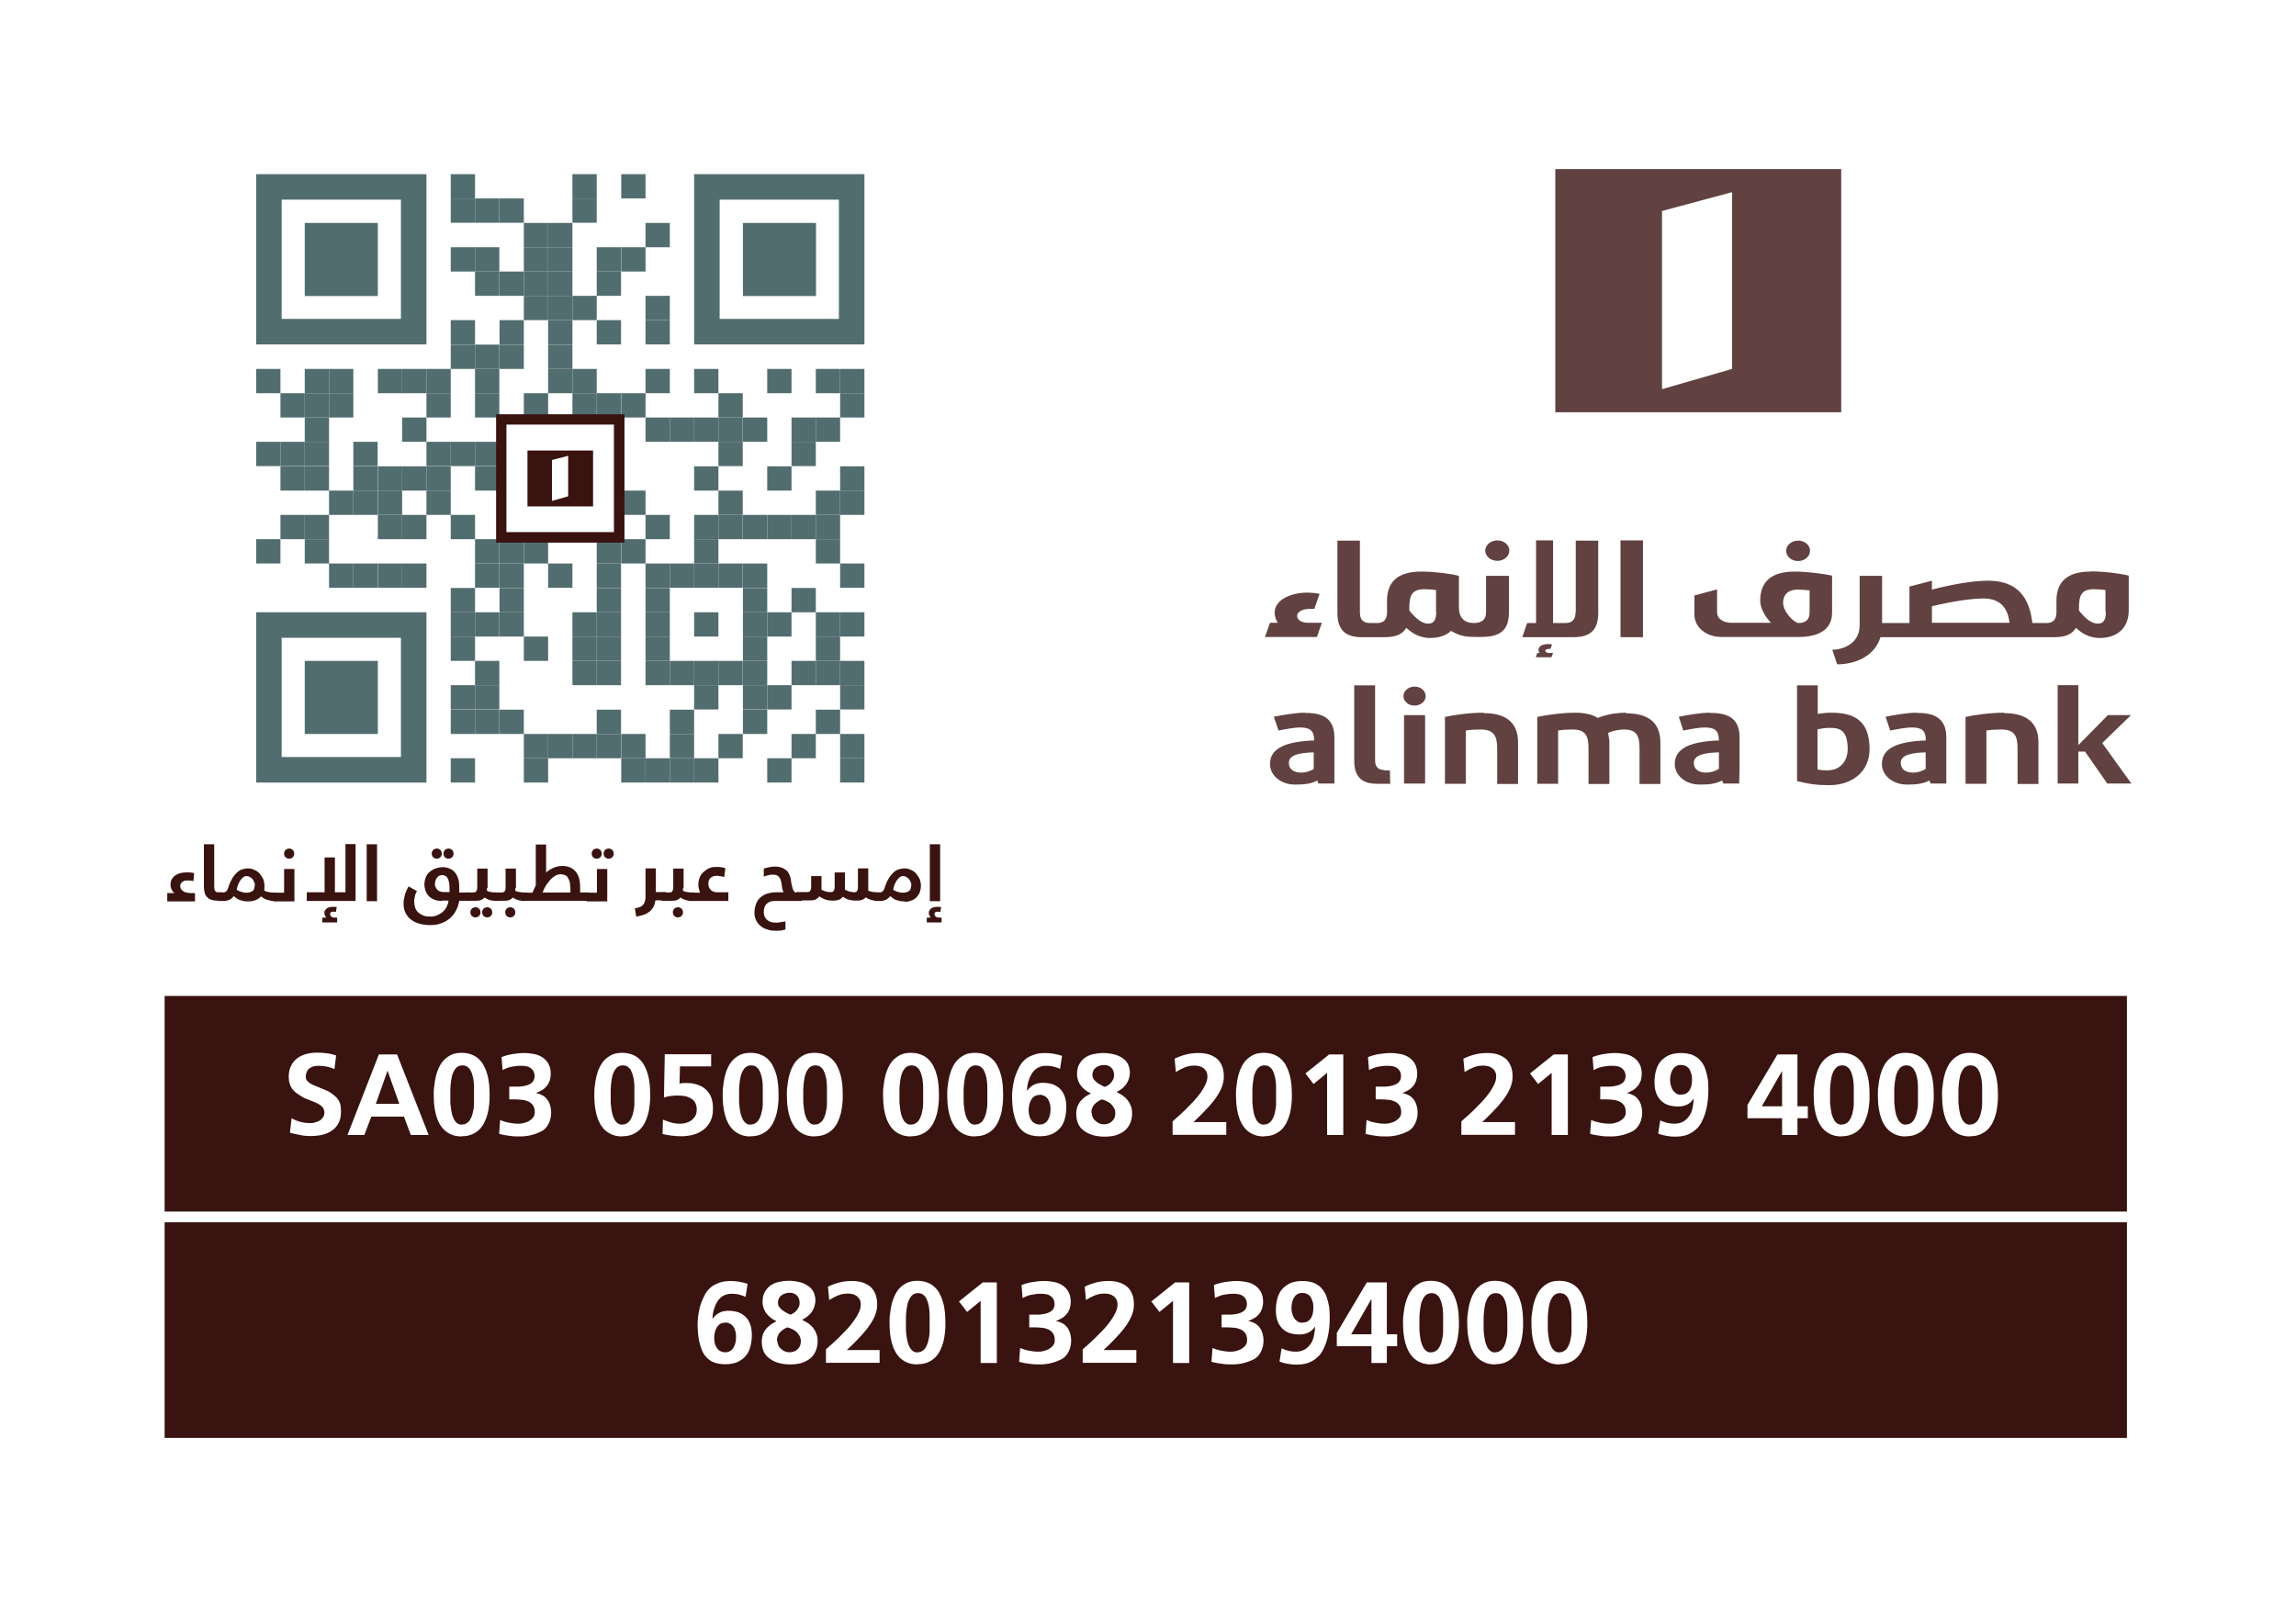 <svg xmlns="http://www.w3.org/2000/svg" id="uuid-c3a764ad-ff71-47b7-9381-aa3fcdd12b19" data-name="Layer 1" width="4cm" height="2.8cm" viewBox="0 0 113.39 79.37"><defs><style>      .uuid-7a109933-ba98-495e-9939-7385272f5a71 {        fill: #526d6f;      }      .uuid-927475ea-dfde-448c-b0ba-92bf9a6d7a43 {        fill: #391310;      }      .uuid-276e87c4-588b-4d1c-a8cd-6964bc4d6172 {        fill: #fff;      }      .uuid-e5e116dc-a966-47e3-95ea-6feb97c1b96c {        opacity: .8;      }    </style></defs><rect class="uuid-276e87c4-588b-4d1c-a8cd-6964bc4d6172" x="0" width="113.39" height="79.37"></rect><g><rect class="uuid-927475ea-dfde-448c-b0ba-92bf9a6d7a43" x="8.13" y="49.19" width="96.91" height="10.65"></rect><rect class="uuid-927475ea-dfde-448c-b0ba-92bf9a6d7a43" x="8.13" y="60.37" width="96.91" height="10.65"></rect><g><path class="uuid-276e87c4-588b-4d1c-a8cd-6964bc4d6172" d="M16.54,52.81c-.13-.06-.26-.1-.4-.13-.14-.03-.27-.04-.41-.04-.09,0-.17.01-.25.03s-.14.06-.2.1c-.06.04-.1.1-.13.17-.03.07-.05.15-.05.25,0,.07.02.13.06.18s.09.1.16.14c.06.04.14.08.22.11.09.04.18.07.27.11s.19.08.29.12c.1.04.19.09.27.15.09.06.17.13.24.2s.13.17.17.27c.03.06.04.14.05.22,0,.08.01.15.01.22,0,.22-.04.41-.12.56-.08.15-.19.28-.33.37-.14.1-.3.17-.48.21-.18.04-.37.06-.56.06-.17,0-.35-.01-.52-.05-.17-.03-.34-.07-.51-.11l.08-.72c.14.08.28.14.44.18.15.04.31.06.47.06.08,0,.16,0,.24-.03.08-.02.16-.05.23-.09s.12-.09.17-.16c.04-.06.07-.14.07-.23,0-.04,0-.09-.02-.13,0-.04-.03-.08-.05-.12-.02-.03-.05-.06-.09-.09s-.07-.06-.11-.08c-.09-.05-.19-.1-.3-.14-.1-.04-.2-.08-.3-.12-.05-.02-.11-.04-.16-.07-.05-.03-.1-.06-.15-.09-.09-.06-.17-.11-.25-.17-.07-.06-.13-.13-.18-.2-.05-.07-.08-.16-.11-.25s-.04-.19-.04-.3c0-.09,0-.18.02-.27s.04-.18.08-.26c.04-.08.08-.16.14-.23.06-.07.12-.13.2-.19.14-.09.29-.16.45-.2.17-.04.33-.06.5-.06s.32.01.48.03c.16.02.32.06.47.11l-.08.66Z"></path><path class="uuid-276e87c4-588b-4d1c-a8cd-6964bc4d6172" d="M18.71,52.08h.9l1.56,3.98h-.88l-.34-.91h-1.61l-.35.91h-.83l1.55-3.98ZM19.15,52.88h-.01l-.58,1.64h1.16l-.58-1.64Z"></path><path class="uuid-276e87c4-588b-4d1c-a8cd-6964bc4d6172" d="M22.8,56.13c-.19,0-.36-.03-.5-.09-.14-.06-.27-.14-.37-.24-.1-.1-.19-.22-.25-.35-.07-.13-.12-.28-.16-.43-.04-.15-.06-.31-.08-.47-.01-.16-.02-.32-.02-.47s0-.31.03-.47c.02-.16.04-.32.08-.47s.09-.3.16-.44c.07-.14.15-.26.25-.36.1-.1.22-.18.36-.25.14-.06.3-.09.49-.09s.36.03.51.09c.15.06.27.14.37.24.1.1.19.22.25.36.07.13.12.28.16.43.04.15.06.31.08.47.01.16.02.32.02.48s0,.31-.02.47c-.02.16-.04.32-.08.47-.04.15-.09.29-.16.43s-.15.25-.25.35c-.1.1-.23.18-.37.24-.14.06-.31.09-.5.09ZM22.81,55.54c.08,0,.15-.01.21-.05.06-.03.11-.07.15-.12.04-.05.07-.11.1-.17.03-.07.05-.13.07-.2.02-.08.03-.16.05-.24.01-.08.02-.16.02-.24v-.58c0-.08,0-.17,0-.26,0-.1-.01-.19-.02-.29-.01-.1-.03-.19-.06-.29-.02-.09-.06-.17-.1-.25-.04-.07-.1-.13-.16-.17s-.15-.06-.24-.06c-.1,0-.18.03-.25.08s-.12.12-.17.21c-.04.09-.08.18-.1.29-.02.11-.04.22-.05.33-.01.11-.02.21-.02.31,0,.1,0,.18,0,.25s0,.15,0,.25,0,.2.02.31c.01.11.03.22.05.32.02.11.06.2.1.29.04.09.1.16.16.21s.15.08.25.08Z"></path><path class="uuid-276e87c4-588b-4d1c-a8cd-6964bc4d6172" d="M24.7,55.32c.14.06.28.1.43.13.15.03.3.05.45.05.08,0,.17,0,.27-.03s.19-.05.27-.1c.08-.05.15-.1.21-.18s.08-.16.08-.26c0-.14-.03-.26-.09-.34-.06-.08-.14-.15-.23-.19s-.2-.07-.31-.08c-.12-.01-.23-.02-.34-.02-.05,0-.1,0-.15,0s-.1,0-.14,0v-.63s.06,0,.1,0,.07,0,.11,0c.07,0,.14,0,.22,0,.08,0,.16-.01.23-.02.08-.01.15-.03.22-.05s.13-.05.19-.09.1-.09.13-.14c.03-.06.05-.13.05-.21,0-.1-.02-.19-.06-.26-.04-.07-.09-.12-.15-.16s-.14-.07-.22-.08c-.08-.02-.17-.02-.26-.02-.16,0-.31.02-.46.05s-.29.09-.43.16l-.05-.64c.18-.07.36-.12.55-.15.19-.03.38-.05.57-.05.17,0,.33.02.49.05.16.03.3.09.42.17.12.08.22.19.29.32s.11.29.11.48c0,.12-.02.24-.05.34-.04.1-.08.19-.15.27-.07.08-.14.15-.23.2s-.19.11-.31.14h0c.13.03.24.07.33.12.1.05.17.12.24.21.06.08.11.18.14.29.03.11.05.22.05.35,0,.1-.01.19-.03.28s-.05.18-.09.26c-.04.08-.09.16-.16.23-.06.07-.14.13-.23.17-.04.02-.08.04-.11.05s-.08.03-.12.05c-.25.09-.51.14-.78.14-.18,0-.35,0-.53-.03-.17-.02-.35-.05-.52-.1l.05-.68Z"></path><path class="uuid-276e87c4-588b-4d1c-a8cd-6964bc4d6172" d="M30.73,56.13c-.19,0-.36-.03-.5-.09-.14-.06-.27-.14-.37-.24-.1-.1-.19-.22-.25-.35-.07-.13-.12-.28-.16-.43-.04-.15-.06-.31-.08-.47-.01-.16-.02-.32-.02-.47s0-.31.03-.47c.02-.16.04-.32.08-.47s.09-.3.16-.44c.07-.14.15-.26.25-.36.1-.1.22-.18.36-.25.14-.06.3-.09.49-.09s.36.03.51.09c.15.06.27.14.37.24.1.1.19.22.25.36.07.13.12.28.16.43.04.15.06.31.08.47.01.16.02.32.02.48s0,.31-.02.47c-.02.16-.04.32-.08.47-.04.15-.09.29-.16.43s-.15.25-.25.35c-.1.1-.23.18-.37.24-.14.06-.31.09-.5.09ZM30.73,55.54c.08,0,.15-.01.21-.05.06-.03.11-.07.15-.12.04-.05.07-.11.1-.17.03-.07.05-.13.07-.2.02-.08.03-.16.05-.24.01-.08.02-.16.02-.24v-.58c0-.08,0-.17,0-.26,0-.1-.01-.19-.02-.29-.01-.1-.03-.19-.06-.29-.02-.09-.06-.17-.1-.25-.04-.07-.1-.13-.16-.17s-.15-.06-.24-.06c-.1,0-.18.03-.25.08s-.12.12-.17.21c-.04.09-.08.18-.1.29-.02.11-.04.22-.05.33-.01.11-.02.21-.02.31,0,.1,0,.18,0,.25s0,.15,0,.25,0,.2.02.31c.01.11.03.22.05.32.02.11.06.2.1.29.04.09.1.16.16.21s.15.08.25.08Z"></path><path class="uuid-276e87c4-588b-4d1c-a8cd-6964bc4d6172" d="M35.12,52.67h-1.54l-.02.85c.06-.01.12-.03.18-.03s.12,0,.18,0c.12,0,.25.01.36.04.12.02.22.06.33.11s.19.12.28.2c.08.08.15.18.21.3.04.09.07.2.09.31.02.12.02.22.02.33,0,.23-.04.42-.12.59-.08.17-.2.31-.34.42s-.31.2-.5.25-.39.08-.6.08c-.31,0-.62-.04-.93-.11l.02-.71c.13.05.26.1.4.14s.28.06.42.06c.11,0,.22-.01.32-.04.1-.03.19-.07.27-.13.08-.06.14-.13.19-.22.05-.09.07-.19.07-.32,0-.13-.03-.24-.08-.33-.05-.09-.12-.16-.21-.21s-.18-.09-.29-.11c-.11-.02-.22-.03-.33-.03-.12,0-.24,0-.36.02-.12.01-.24.04-.35.08l.04-2.14h2.29v.59Z"></path><path class="uuid-276e87c4-588b-4d1c-a8cd-6964bc4d6172" d="M37.07,56.13c-.19,0-.36-.03-.5-.09-.14-.06-.27-.14-.37-.24-.1-.1-.19-.22-.25-.35-.07-.13-.12-.28-.16-.43-.04-.15-.06-.31-.08-.47-.01-.16-.02-.32-.02-.47s0-.31.03-.47c.02-.16.04-.32.08-.47s.09-.3.16-.44c.07-.14.15-.26.25-.36.1-.1.22-.18.36-.25.14-.06.3-.09.49-.09s.36.03.51.09c.15.06.27.14.37.24.1.1.19.22.25.36.07.13.12.28.16.43.04.15.06.31.08.47.01.16.02.32.02.48s0,.31-.02.47c-.02.16-.04.32-.08.47-.04.15-.09.29-.16.43s-.15.25-.25.35c-.1.1-.23.18-.37.24-.14.06-.31.09-.5.09ZM37.07,55.54c.08,0,.15-.01.21-.05.06-.03.11-.07.15-.12.04-.05.07-.11.1-.17.03-.07.05-.13.07-.2.02-.08.03-.16.05-.24.01-.08.02-.16.02-.24v-.58c0-.08,0-.17,0-.26,0-.1-.01-.19-.02-.29-.01-.1-.03-.19-.06-.29-.02-.09-.06-.17-.1-.25-.04-.07-.1-.13-.16-.17s-.15-.06-.24-.06c-.1,0-.18.03-.25.08s-.12.12-.17.21c-.04.09-.08.18-.1.29-.02.11-.04.22-.05.33-.01.11-.02.21-.02.31,0,.1,0,.18,0,.25s0,.15,0,.25,0,.2.02.31c.01.11.03.22.05.32.02.11.06.2.1.29.04.09.1.16.16.21s.15.08.25.08Z"></path><path class="uuid-276e87c4-588b-4d1c-a8cd-6964bc4d6172" d="M40.24,56.13c-.19,0-.36-.03-.5-.09-.14-.06-.27-.14-.37-.24-.1-.1-.19-.22-.25-.35-.07-.13-.12-.28-.16-.43-.04-.15-.06-.31-.08-.47-.01-.16-.02-.32-.02-.47s0-.31.03-.47c.02-.16.04-.32.08-.47s.09-.3.16-.44c.07-.14.15-.26.25-.36.1-.1.22-.18.36-.25.14-.06.3-.09.49-.09s.36.03.51.09c.15.06.27.14.37.24.1.1.19.22.25.36.07.13.12.28.16.43.04.15.06.31.08.47.01.16.02.32.02.48s0,.31-.02.47c-.02.16-.04.32-.08.47-.04.15-.09.29-.16.43s-.15.25-.25.35c-.1.1-.23.18-.37.24-.14.06-.31.09-.5.09ZM40.24,55.54c.08,0,.15-.01.21-.05.06-.03.11-.07.15-.12.04-.05.07-.11.1-.17.03-.07.05-.13.07-.2.02-.08.03-.16.05-.24.01-.08.02-.16.02-.24v-.58c0-.08,0-.17,0-.26,0-.1-.01-.19-.02-.29-.01-.1-.03-.19-.06-.29-.02-.09-.06-.17-.1-.25-.04-.07-.1-.13-.16-.17s-.15-.06-.24-.06c-.1,0-.18.03-.25.08s-.12.12-.17.21c-.04.09-.08.18-.1.29-.02.11-.04.22-.05.33-.01.11-.02.21-.02.31,0,.1,0,.18,0,.25s0,.15,0,.25,0,.2.02.31c.01.11.03.22.05.32.02.11.06.2.1.29.04.09.1.16.16.21s.15.08.25.08Z"></path><path class="uuid-276e87c4-588b-4d1c-a8cd-6964bc4d6172" d="M44.99,56.13c-.19,0-.36-.03-.5-.09-.14-.06-.27-.14-.37-.24-.1-.1-.19-.22-.25-.35-.07-.13-.12-.28-.16-.43-.04-.15-.06-.31-.08-.47-.01-.16-.02-.32-.02-.47s0-.31.03-.47c.02-.16.04-.32.08-.47s.09-.3.16-.44c.07-.14.15-.26.25-.36.1-.1.22-.18.36-.25.14-.06.3-.09.49-.09s.36.03.51.09c.15.06.27.14.37.24.1.1.19.22.25.36.07.13.12.28.16.43.04.15.06.31.08.47.01.16.02.32.02.48s0,.31-.02.47c-.02.16-.04.32-.08.47-.04.15-.09.29-.16.43s-.15.25-.25.35c-.1.1-.23.18-.37.24-.14.06-.31.09-.5.09ZM44.99,55.54c.08,0,.15-.01.21-.05.06-.03.11-.07.15-.12.04-.05.07-.11.1-.17.03-.07.05-.13.07-.2.02-.08.03-.16.05-.24.01-.08.02-.16.02-.24v-.58c0-.08,0-.17,0-.26,0-.1-.01-.19-.02-.29-.01-.1-.03-.19-.06-.29-.02-.09-.06-.17-.1-.25-.04-.07-.1-.13-.16-.17s-.15-.06-.24-.06c-.1,0-.18.03-.25.08s-.12.12-.17.21c-.04.09-.08.18-.1.29-.02.11-.04.22-.05.33-.01.11-.02.21-.02.31,0,.1,0,.18,0,.25s0,.15,0,.25,0,.2.02.31c.01.11.03.22.05.32.02.11.06.2.1.29.04.09.1.16.16.21s.15.08.25.08Z"></path><path class="uuid-276e87c4-588b-4d1c-a8cd-6964bc4d6172" d="M48.16,56.13c-.19,0-.36-.03-.5-.09-.14-.06-.27-.14-.37-.24-.1-.1-.19-.22-.25-.35-.07-.13-.12-.28-.16-.43-.04-.15-.06-.31-.08-.47-.01-.16-.02-.32-.02-.47s0-.31.03-.47c.02-.16.04-.32.08-.47s.09-.3.16-.44c.07-.14.15-.26.25-.36.1-.1.22-.18.36-.25.14-.06.3-.09.49-.09s.36.03.51.09c.15.06.27.14.37.24.1.1.19.22.25.36.07.13.12.28.16.43.04.15.06.31.08.47.01.16.02.32.02.48s0,.31-.02.47c-.02.16-.04.32-.08.47-.04.15-.09.29-.16.43s-.15.25-.25.35c-.1.1-.23.18-.37.24-.14.06-.31.09-.5.09ZM48.16,55.54c.08,0,.15-.01.21-.05.06-.03.11-.07.15-.12.04-.05.07-.11.1-.17.03-.07.05-.13.07-.2.02-.08.03-.16.05-.24.01-.08.02-.16.02-.24v-.58c0-.08,0-.17,0-.26,0-.1-.01-.19-.02-.29-.01-.1-.03-.19-.06-.29-.02-.09-.06-.17-.1-.25-.04-.07-.1-.13-.16-.17s-.15-.06-.24-.06c-.1,0-.18.03-.25.08s-.12.12-.17.21c-.04.09-.08.18-.1.29-.02.11-.04.22-.05.33-.01.11-.02.21-.02.31,0,.1,0,.18,0,.25s0,.15,0,.25,0,.2.02.31c.01.11.03.22.05.32.02.11.06.2.1.29.04.09.1.16.16.21s.15.08.25.08Z"></path><path class="uuid-276e87c4-588b-4d1c-a8cd-6964bc4d6172" d="M52.37,52.8c-.11-.05-.22-.09-.34-.12-.12-.03-.24-.04-.36-.04-.16,0-.29.03-.42.1-.12.07-.22.16-.3.3-.08.13-.13.26-.17.4-.04.14-.06.29-.06.43h.01c.18-.26.44-.39.77-.39.19,0,.36.03.51.08.14.06.27.14.36.24.1.1.17.23.22.38.05.15.07.32.07.51,0,.22-.03.41-.08.59-.05.18-.13.33-.24.45s-.25.22-.41.29c-.17.07-.36.1-.59.1-.2,0-.37-.03-.52-.08s-.27-.13-.37-.23c-.1-.1-.19-.22-.25-.37-.06-.15-.11-.31-.15-.49-.02-.12-.04-.25-.05-.37,0-.12-.02-.25-.02-.37,0-.26.03-.51.08-.76.05-.25.14-.49.26-.72.06-.13.14-.24.23-.33s.19-.17.3-.22.23-.1.36-.13c.13-.03.26-.04.4-.04.29,0,.57.05.84.14l-.1.65ZM51.34,54.08c-.1,0-.19.02-.26.07-.07.05-.12.11-.16.18-.04.07-.07.15-.09.24s-.03.18-.03.26.01.17.03.26.05.16.1.23c.04.07.1.12.17.16.07.04.15.06.25.06s.18-.02.25-.07c.07-.04.12-.1.16-.17.04-.07.07-.14.09-.23.02-.08.03-.17.03-.25,0-.09,0-.18-.02-.27-.02-.09-.05-.17-.09-.24-.04-.07-.1-.13-.17-.17-.07-.04-.16-.07-.26-.07Z"></path><path class="uuid-276e87c4-588b-4d1c-a8cd-6964bc4d6172" d="M53.85,53.99c-.09-.04-.18-.09-.26-.16-.08-.06-.15-.13-.21-.21s-.11-.17-.14-.26-.05-.19-.05-.3c0-.19.03-.35.1-.48.07-.13.16-.24.28-.33.12-.08.25-.15.4-.18s.31-.06.49-.06c.1,0,.21,0,.31.02.11.01.21.04.31.06.1.03.19.07.28.12.09.05.16.11.23.18.06.07.12.15.15.25s.06.2.06.33c0,.11-.02.21-.05.31-.03.1-.08.19-.13.27-.06.08-.13.15-.21.22-.08.06-.17.12-.27.16h0c.11.06.21.12.31.18.09.07.17.14.24.23.07.09.12.18.16.29.04.11.06.22.06.35,0,.21-.04.38-.11.53-.07.15-.17.27-.29.36s-.27.16-.43.21c-.17.04-.34.06-.53.06s-.35-.02-.52-.06c-.16-.04-.32-.11-.47-.21-.15-.11-.26-.23-.32-.38-.06-.15-.09-.31-.09-.49,0-.12.02-.23.05-.33.04-.1.09-.19.15-.27.07-.08.14-.15.23-.22.09-.06.19-.12.29-.17h0ZM53.92,54.97c0,.08.02.15.05.22.03.07.08.13.14.18.06.05.12.09.19.12.07.03.15.04.22.04s.15-.01.22-.04c.07-.02.13-.06.18-.11.05-.05.09-.1.12-.17.03-.07.04-.14.04-.22,0-.1-.02-.19-.06-.26-.04-.07-.09-.14-.15-.2-.06-.06-.13-.1-.21-.14-.08-.04-.16-.07-.25-.09-.07.03-.14.07-.2.11-.06.04-.12.09-.16.14-.05.05-.08.11-.11.18s-.04.14-.04.23ZM53.95,53.09c0,.06.01.12.04.17.02.05.06.1.1.13.04.04.08.08.13.11.05.03.1.06.15.09.04.02.07.04.1.05.03.02.07.03.1.04.06-.02.11-.05.17-.09.05-.04.1-.08.14-.13s.07-.1.1-.16.04-.12.04-.19c0-.15-.04-.28-.13-.37-.08-.09-.21-.14-.36-.14-.07,0-.14.01-.21.03s-.13.05-.19.09c-.05.04-.1.09-.13.15-.03.06-.05.13-.05.21Z"></path><path class="uuid-276e87c4-588b-4d1c-a8cd-6964bc4d6172" d="M57.91,56.06v-.67c.08-.08.18-.17.3-.27.12-.11.24-.22.37-.35s.25-.26.38-.39c.13-.14.24-.28.34-.42.1-.14.18-.28.24-.41.06-.13.09-.26.09-.38,0-.09-.02-.18-.05-.24-.04-.07-.08-.12-.14-.17-.06-.04-.13-.08-.21-.1-.08-.02-.16-.03-.24-.03-.17,0-.33.03-.48.09-.15.06-.3.14-.44.23l-.06-.66c.18-.09.38-.16.57-.21.2-.05.4-.07.61-.07.19,0,.36.02.52.07.15.05.28.12.39.21s.19.22.25.36.09.32.09.52c0,.11-.01.22-.04.33-.03.11-.06.21-.11.31-.05.1-.1.2-.16.29s-.12.18-.19.27c-.15.19-.31.37-.48.54-.17.17-.34.35-.52.51h1.62v.63h-2.64Z"></path><path class="uuid-276e87c4-588b-4d1c-a8cd-6964bc4d6172" d="M62.42,56.13c-.19,0-.36-.03-.5-.09-.14-.06-.27-.14-.37-.24-.1-.1-.19-.22-.25-.35-.07-.13-.12-.28-.16-.43-.04-.15-.06-.31-.08-.47-.01-.16-.02-.32-.02-.47s0-.31.03-.47c.02-.16.04-.32.08-.47s.09-.3.16-.44c.07-.14.15-.26.25-.36.1-.1.22-.18.36-.25.14-.06.3-.09.49-.09s.36.03.51.09c.15.06.27.14.37.24.1.1.19.22.25.36.07.13.12.28.16.43.04.15.06.31.08.47.01.16.02.32.02.48s0,.31-.02.47c-.02.16-.04.32-.08.47-.04.15-.09.29-.16.43s-.15.25-.25.35c-.1.1-.23.18-.37.24-.14.06-.31.09-.5.09ZM62.42,55.54c.08,0,.15-.01.21-.05.06-.03.11-.07.15-.12.04-.05.07-.11.1-.17.03-.07.05-.13.07-.2.02-.08.03-.16.05-.24.01-.08.02-.16.02-.24v-.58c0-.08,0-.17,0-.26,0-.1-.01-.19-.02-.29-.01-.1-.03-.19-.06-.29-.02-.09-.06-.17-.1-.25-.04-.07-.1-.13-.16-.17s-.15-.06-.24-.06c-.1,0-.18.03-.25.08s-.12.12-.17.21c-.04.09-.08.18-.1.29-.02.11-.04.22-.05.33-.01.11-.02.21-.02.31,0,.1,0,.18,0,.25s0,.15,0,.25,0,.2.02.31c.01.11.03.22.05.32.02.11.06.2.1.29.04.09.1.16.16.21s.15.08.25.08Z"></path><path class="uuid-276e87c4-588b-4d1c-a8cd-6964bc4d6172" d="M65.63,52.08h.71v3.98h-.8v-3.07l-.67.55-.4-.52,1.16-.93Z"></path><path class="uuid-276e87c4-588b-4d1c-a8cd-6964bc4d6172" d="M67.49,55.32c.14.06.28.1.43.13.15.03.3.05.45.05.08,0,.17,0,.27-.03s.19-.05.27-.1c.08-.05.15-.1.21-.18s.08-.16.08-.26c0-.14-.03-.26-.09-.34-.06-.08-.14-.15-.23-.19s-.2-.07-.31-.08c-.12-.01-.23-.02-.34-.02-.05,0-.1,0-.15,0s-.1,0-.14,0v-.63s.06,0,.1,0,.07,0,.11,0c.07,0,.14,0,.22,0,.08,0,.16-.01.23-.02.08-.01.15-.03.22-.05s.13-.05.19-.09.1-.09.13-.14c.03-.06.05-.13.05-.21,0-.1-.02-.19-.06-.26-.04-.07-.09-.12-.15-.16s-.14-.07-.22-.08c-.08-.02-.17-.02-.26-.02-.16,0-.31.02-.46.05s-.29.09-.43.16l-.05-.64c.18-.07.36-.12.55-.15.19-.03.38-.05.57-.05.17,0,.33.02.49.05.16.03.3.09.42.17.12.08.22.19.29.32s.11.29.11.48c0,.12-.02.24-.05.34-.04.1-.08.19-.15.27-.07.08-.14.15-.23.2s-.19.11-.31.14h0c.13.03.24.07.33.12.1.05.17.12.24.21.06.08.11.18.14.29.03.11.05.22.05.35,0,.1-.01.19-.03.28s-.05.18-.09.26c-.04.08-.09.16-.16.23-.06.07-.14.13-.23.17-.04.02-.08.04-.11.05s-.08.03-.12.05c-.25.09-.51.14-.78.14-.18,0-.35,0-.53-.03-.17-.02-.35-.05-.52-.1l.05-.68Z"></path><path class="uuid-276e87c4-588b-4d1c-a8cd-6964bc4d6172" d="M72.17,56.06v-.67c.08-.08.18-.17.3-.27.12-.11.24-.22.37-.35s.25-.26.38-.39c.13-.14.24-.28.34-.42.1-.14.18-.28.24-.41.06-.13.09-.26.09-.38,0-.09-.02-.18-.05-.24-.04-.07-.08-.12-.14-.17-.06-.04-.13-.08-.21-.1-.08-.02-.16-.03-.24-.03-.17,0-.33.03-.48.09-.15.06-.3.14-.44.23l-.06-.66c.18-.09.38-.16.57-.21.2-.05.4-.07.61-.07.19,0,.36.02.52.07.15.05.28.12.39.21s.19.22.25.36.09.32.09.52c0,.11-.01.22-.04.33-.03.11-.06.21-.11.31-.05.1-.1.2-.16.29s-.12.18-.19.27c-.15.19-.31.37-.48.54-.17.17-.34.35-.52.51h1.62v.63h-2.64Z"></path><path class="uuid-276e87c4-588b-4d1c-a8cd-6964bc4d6172" d="M76.72,52.08h.71v3.98h-.8v-3.07l-.67.55-.4-.52,1.16-.93Z"></path><path class="uuid-276e87c4-588b-4d1c-a8cd-6964bc4d6172" d="M78.58,55.32c.14.06.28.1.43.13.15.03.3.05.45.05.08,0,.17,0,.27-.03s.19-.05.27-.1c.08-.05.15-.1.21-.18s.08-.16.08-.26c0-.14-.03-.26-.09-.34-.06-.08-.14-.15-.23-.19s-.2-.07-.31-.08c-.12-.01-.23-.02-.34-.02-.05,0-.1,0-.15,0s-.1,0-.14,0v-.63s.06,0,.1,0,.07,0,.11,0c.07,0,.14,0,.22,0,.08,0,.16-.01.23-.02.08-.01.15-.03.22-.05s.13-.05.19-.09.1-.09.13-.14c.03-.06.05-.13.05-.21,0-.1-.02-.19-.06-.26-.04-.07-.09-.12-.15-.16s-.14-.07-.22-.08c-.08-.02-.17-.02-.26-.02-.16,0-.31.02-.46.05s-.29.09-.43.16l-.05-.64c.18-.07.36-.12.55-.15.19-.03.38-.05.57-.05.17,0,.33.02.49.05.16.03.3.09.42.17.12.08.22.19.29.32s.11.29.11.48c0,.12-.02.24-.05.34-.04.1-.08.19-.15.27-.07.08-.14.15-.23.2s-.19.11-.31.14h0c.13.03.24.07.33.12.1.05.17.12.24.21.06.08.11.18.14.29.03.11.05.22.05.35,0,.1-.01.19-.03.28s-.05.18-.09.26c-.04.08-.09.16-.16.23-.06.07-.14.13-.23.17-.04.02-.08.04-.11.05s-.08.03-.12.05c-.25.09-.51.14-.78.14-.18,0-.35,0-.53-.03-.17-.02-.35-.05-.52-.1l.05-.68Z"></path><path class="uuid-276e87c4-588b-4d1c-a8cd-6964bc4d6172" d="M82,55.34c.11.05.22.09.34.12.12.03.24.04.36.04.17,0,.32-.04.44-.11.12-.07.21-.17.29-.28s.13-.25.16-.39c.03-.15.05-.3.06-.45h-.01c-.09.13-.2.23-.33.29-.13.06-.27.09-.44.09-.2,0-.37-.03-.51-.08s-.27-.14-.36-.24c-.1-.11-.17-.23-.22-.38-.05-.15-.07-.32-.07-.51,0-.22.03-.41.08-.59.05-.17.13-.33.24-.45.11-.12.25-.22.41-.29.17-.07.36-.1.59-.1.11,0,.22.01.33.03s.21.05.3.1.18.1.26.18.14.16.2.26c.05.09.09.18.12.29.03.1.06.2.08.31s.04.21.04.32c0,.11.01.21.01.31,0,.28-.02.55-.07.82-.05.27-.13.53-.26.78-.07.13-.14.24-.24.33s-.19.17-.31.23c-.11.06-.23.11-.36.13-.13.03-.26.04-.4.04s-.28-.01-.43-.04c-.14-.02-.28-.06-.41-.11l.1-.64ZM83.04,54.06c.11,0,.19-.02.26-.07.07-.05.12-.1.16-.18s.07-.15.08-.24c.02-.09.02-.18.02-.26s0-.18-.03-.26-.05-.16-.09-.23c-.04-.07-.1-.12-.17-.16s-.16-.06-.26-.06c-.1,0-.18.02-.25.07-.07.04-.12.1-.16.17-.04.07-.07.14-.09.23-.02.08-.03.17-.03.25s0,.17.03.26c.02.09.05.17.09.24s.1.13.17.18c.07.05.15.07.25.07Z"></path><path class="uuid-276e87c4-588b-4d1c-a8cd-6964bc4d6172" d="M86.29,54.59l1.49-2.51h.99v2.56h.51v.59h-.51v.83h-.76v-.83h-1.71v-.64ZM88.01,54.64v-1.73h-.01l-.99,1.73h1Z"></path><path class="uuid-276e87c4-588b-4d1c-a8cd-6964bc4d6172" d="M90.95,56.13c-.19,0-.36-.03-.5-.09-.14-.06-.27-.14-.37-.24-.1-.1-.19-.22-.25-.35-.07-.13-.12-.28-.16-.43-.04-.15-.06-.31-.08-.47-.01-.16-.02-.32-.02-.47s0-.31.03-.47c.02-.16.04-.32.08-.47s.09-.3.16-.44c.07-.14.15-.26.25-.36.1-.1.22-.18.36-.25.14-.06.3-.09.49-.09s.36.03.51.09c.15.06.27.14.37.24.1.1.19.22.25.36.07.13.12.28.16.43.04.15.06.31.08.47.01.16.02.32.02.48s0,.31-.02.47c-.02.16-.04.32-.08.47-.04.15-.09.29-.16.43s-.15.25-.25.35c-.1.1-.23.18-.37.24-.14.06-.31.09-.5.09ZM90.95,55.54c.08,0,.15-.01.21-.05.06-.03.11-.07.15-.12.04-.05.07-.11.1-.17.03-.07.05-.13.07-.2.02-.08.03-.16.05-.24.01-.08.02-.16.02-.24v-.58c0-.08,0-.17,0-.26,0-.1-.01-.19-.02-.29-.01-.1-.03-.19-.06-.29-.02-.09-.06-.17-.1-.25-.04-.07-.1-.13-.16-.17s-.15-.06-.24-.06c-.1,0-.18.03-.25.08s-.12.12-.17.21c-.04.09-.08.18-.1.29-.02.11-.04.22-.05.33-.01.11-.02.21-.02.31,0,.1,0,.18,0,.25s0,.15,0,.25,0,.2.02.31c.01.11.03.22.05.32.02.11.06.2.1.29.04.09.1.16.16.21s.15.08.25.08Z"></path><path class="uuid-276e87c4-588b-4d1c-a8cd-6964bc4d6172" d="M94.12,56.13c-.19,0-.36-.03-.5-.09-.14-.06-.27-.14-.37-.24-.1-.1-.19-.22-.25-.35-.07-.13-.12-.28-.16-.43-.04-.15-.06-.31-.08-.47-.01-.16-.02-.32-.02-.47s0-.31.03-.47c.02-.16.04-.32.08-.47s.09-.3.16-.44c.07-.14.15-.26.25-.36.1-.1.22-.18.36-.25.14-.06.3-.09.49-.09s.36.03.51.09c.15.06.27.14.37.24.1.1.19.22.25.36.07.13.12.28.16.43.04.15.06.31.08.47.01.16.02.32.02.48s0,.31-.02.47c-.02.16-.04.32-.08.47-.04.15-.09.29-.16.43s-.15.25-.25.35c-.1.1-.23.18-.37.24-.14.06-.31.09-.5.09ZM94.12,55.54c.08,0,.15-.01.21-.05.06-.03.11-.07.15-.12.04-.05.07-.11.1-.17.03-.07.05-.13.07-.2.02-.08.03-.16.05-.24.01-.08.02-.16.02-.24v-.58c0-.08,0-.17,0-.26,0-.1-.01-.19-.02-.29-.01-.1-.03-.19-.06-.29-.02-.09-.06-.17-.1-.25-.04-.07-.1-.13-.16-.17s-.15-.06-.24-.06c-.1,0-.18.03-.25.08s-.12.12-.17.21c-.04.09-.08.18-.1.29-.02.11-.04.22-.05.33-.01.11-.02.21-.02.31,0,.1,0,.18,0,.25s0,.15,0,.25,0,.2.02.31c.01.11.03.22.05.32.02.11.06.2.1.29.04.09.1.16.16.21s.15.08.25.08Z"></path><path class="uuid-276e87c4-588b-4d1c-a8cd-6964bc4d6172" d="M97.29,56.13c-.19,0-.36-.03-.5-.09-.14-.06-.27-.14-.37-.24-.1-.1-.19-.22-.25-.35-.07-.13-.12-.28-.16-.43-.04-.15-.06-.31-.08-.47-.01-.16-.02-.32-.02-.47s0-.31.03-.47c.02-.16.04-.32.08-.47s.09-.3.16-.44c.07-.14.15-.26.25-.36.1-.1.22-.18.36-.25.14-.06.3-.09.49-.09s.36.03.51.09c.15.06.27.14.37.24.1.1.19.22.25.36.07.13.12.28.16.43.04.15.06.31.08.47.01.16.02.32.02.48s0,.31-.02.47c-.02.16-.04.32-.08.47-.04.15-.09.29-.16.43s-.15.25-.25.35c-.1.1-.23.18-.37.24-.14.06-.31.09-.5.09ZM97.29,55.54c.08,0,.15-.01.21-.05.06-.03.11-.07.15-.12.04-.05.07-.11.1-.17.03-.07.05-.13.07-.2.02-.08.03-.16.05-.24.01-.08.02-.16.02-.24v-.58c0-.08,0-.17,0-.26,0-.1-.01-.19-.02-.29-.01-.1-.03-.19-.06-.29-.02-.09-.06-.17-.1-.25-.04-.07-.1-.13-.16-.17s-.15-.06-.24-.06c-.1,0-.18.03-.25.08s-.12.12-.17.21c-.04.09-.08.18-.1.29-.02.11-.04.22-.05.33-.01.11-.02.21-.02.31,0,.1,0,.18,0,.25s0,.15,0,.25,0,.2.02.31c.01.11.03.22.05.32.02.11.06.2.1.29.04.09.1.16.16.21s.15.08.25.08Z"></path></g><g><path class="uuid-276e87c4-588b-4d1c-a8cd-6964bc4d6172" d="M36.84,64.06c-.11-.05-.22-.09-.34-.12-.12-.03-.24-.04-.36-.04-.16,0-.29.03-.42.1-.12.07-.22.16-.3.3-.08.13-.13.26-.17.4-.04.14-.06.29-.06.43h.01c.18-.26.44-.39.77-.39.19,0,.36.03.51.08.14.06.27.14.36.24.1.1.17.23.22.38.05.15.07.32.07.51,0,.22-.03.41-.08.59-.05.18-.13.33-.24.45s-.25.22-.41.29c-.17.07-.36.1-.59.1-.2,0-.37-.03-.52-.08s-.27-.13-.37-.23c-.1-.1-.19-.22-.25-.37-.06-.15-.11-.31-.15-.49-.02-.12-.04-.25-.05-.37,0-.12-.02-.25-.02-.37,0-.26.03-.51.08-.76.05-.25.14-.49.26-.72.06-.13.14-.24.23-.33s.19-.17.3-.22.23-.1.36-.13c.13-.03.26-.04.4-.04.29,0,.57.05.84.14l-.1.65ZM35.81,65.33c-.1,0-.19.02-.26.07-.07.05-.12.11-.16.18-.04.07-.07.15-.09.24s-.03.18-.03.26.01.17.03.26.05.16.1.23c.04.07.1.12.17.16.07.04.15.06.25.06s.18-.02.25-.07c.07-.04.12-.1.16-.17.04-.07.07-.14.09-.23.02-.08.03-.17.03-.25,0-.09,0-.18-.02-.27-.02-.09-.05-.17-.09-.24-.04-.07-.1-.13-.17-.17-.07-.04-.16-.07-.26-.07Z"></path><path class="uuid-276e87c4-588b-4d1c-a8cd-6964bc4d6172" d="M38.32,65.24c-.09-.04-.18-.09-.26-.16-.08-.06-.15-.13-.21-.21s-.11-.17-.14-.26-.05-.19-.05-.3c0-.19.03-.35.1-.48.07-.13.16-.24.28-.33.12-.08.25-.15.4-.18s.31-.06.49-.06c.1,0,.21,0,.31.02.11.01.21.04.31.06.1.03.19.07.28.12.09.05.16.11.23.18.06.07.12.15.15.25s.06.2.06.33c0,.11-.02.21-.05.31-.03.1-.08.19-.13.27-.06.08-.13.15-.21.22-.08.06-.17.12-.27.16h0c.11.06.21.12.31.18.09.07.17.14.24.23.07.09.12.18.16.29.04.11.06.22.06.35,0,.21-.04.38-.11.53-.07.15-.17.27-.29.36s-.27.16-.43.21c-.17.04-.34.06-.53.06s-.35-.02-.52-.06c-.16-.04-.32-.11-.47-.21-.15-.11-.26-.23-.32-.38-.06-.15-.09-.31-.09-.49,0-.12.02-.23.05-.33.04-.1.09-.19.15-.27.07-.08.14-.15.23-.22.09-.06.19-.12.29-.17h0ZM38.39,66.23c0,.08.02.15.05.22.03.07.08.13.14.18.06.05.12.09.19.12.07.03.15.04.22.04s.15-.01.22-.04c.07-.02.13-.06.18-.11.05-.05.09-.1.12-.17.03-.07.04-.14.04-.22,0-.1-.02-.19-.06-.26-.04-.07-.09-.14-.15-.2-.06-.06-.13-.1-.21-.14-.08-.04-.16-.07-.25-.09-.07.03-.14.07-.2.11-.06.04-.12.09-.16.14-.05.05-.08.11-.11.18s-.04.14-.04.23ZM38.42,64.34c0,.06.01.12.04.17.02.05.06.1.1.13.04.04.08.08.13.11.05.03.1.06.15.09.04.02.07.04.1.05.03.02.07.03.1.04.06-.02.11-.05.17-.09.05-.04.1-.08.14-.13s.07-.1.1-.16.04-.12.04-.19c0-.15-.04-.28-.13-.37-.08-.09-.21-.14-.36-.14-.07,0-.14.01-.21.03s-.13.05-.19.09c-.05.04-.1.09-.13.15-.03.06-.05.13-.05.21Z"></path><path class="uuid-276e87c4-588b-4d1c-a8cd-6964bc4d6172" d="M40.79,67.32v-.67c.08-.08.18-.17.3-.27.12-.11.24-.22.37-.35s.25-.26.38-.39c.13-.14.24-.28.34-.42.1-.14.18-.28.24-.41.06-.13.09-.26.09-.38,0-.09-.02-.18-.05-.24-.04-.07-.08-.12-.14-.17-.06-.04-.13-.08-.21-.1-.08-.02-.16-.03-.24-.03-.17,0-.33.03-.48.09-.15.06-.3.14-.44.23l-.06-.66c.18-.09.38-.16.57-.21.2-.05.4-.07.61-.07.19,0,.36.02.52.07.15.05.28.12.39.21s.19.22.25.36.09.32.09.52c0,.11-.01.22-.04.33-.03.11-.06.21-.11.31-.05.1-.1.2-.16.29s-.12.18-.19.27c-.15.19-.31.37-.48.54-.17.17-.34.35-.52.51h1.62v.63h-2.64Z"></path><path class="uuid-276e87c4-588b-4d1c-a8cd-6964bc4d6172" d="M45.31,67.39c-.19,0-.36-.03-.5-.09-.14-.06-.27-.14-.37-.24-.1-.1-.19-.22-.25-.35-.07-.13-.12-.28-.16-.43-.04-.15-.06-.31-.08-.47-.01-.16-.02-.32-.02-.47s0-.31.03-.47c.02-.16.04-.32.08-.47s.09-.3.16-.44c.07-.14.15-.26.25-.36.1-.1.22-.18.36-.25.14-.06.3-.09.49-.09s.36.03.51.09c.15.06.27.14.37.24.1.1.19.22.25.36.07.13.12.28.16.43.04.15.06.31.08.47.01.16.02.32.02.48s0,.31-.02.47c-.02.16-.04.32-.08.47-.04.15-.09.29-.16.43s-.15.25-.25.35c-.1.1-.23.18-.37.24-.14.06-.31.09-.5.09ZM45.31,66.79c.08,0,.15-.01.21-.05.06-.03.11-.07.15-.12.04-.05.07-.11.1-.17.03-.07.05-.13.07-.2.02-.08.03-.16.05-.24.01-.08.02-.16.02-.24v-.58c0-.08,0-.17,0-.26,0-.1-.01-.19-.02-.29-.01-.1-.03-.19-.06-.29-.02-.09-.06-.17-.1-.25-.04-.07-.1-.13-.16-.17s-.15-.06-.24-.06c-.1,0-.18.03-.25.08s-.12.12-.17.21c-.04.09-.08.18-.1.29-.02.11-.04.22-.05.33-.01.11-.02.21-.02.31,0,.1,0,.18,0,.25s0,.15,0,.25,0,.2.02.31c.01.11.03.22.05.32.02.11.06.2.1.29.04.09.1.16.16.21s.15.08.25.08Z"></path><path class="uuid-276e87c4-588b-4d1c-a8cd-6964bc4d6172" d="M48.52,63.34h.71v3.98h-.8v-3.07l-.67.55-.4-.52,1.16-.93Z"></path><path class="uuid-276e87c4-588b-4d1c-a8cd-6964bc4d6172" d="M50.38,66.58c.14.06.28.1.43.13.15.03.3.05.45.05.08,0,.17,0,.27-.03s.19-.05.27-.1c.08-.05.15-.1.21-.18s.08-.16.08-.26c0-.14-.03-.26-.09-.34-.06-.08-.14-.15-.23-.19s-.2-.07-.31-.08c-.12-.01-.23-.02-.34-.02-.05,0-.1,0-.15,0s-.1,0-.14,0v-.63s.06,0,.1,0,.07,0,.11,0c.07,0,.14,0,.22,0,.08,0,.16-.01.23-.02.08-.01.15-.03.22-.05s.13-.05.19-.09.1-.09.13-.14c.03-.06.05-.13.05-.21,0-.1-.02-.19-.06-.26-.04-.07-.09-.12-.15-.16s-.14-.07-.22-.08c-.08-.02-.17-.02-.26-.02-.16,0-.31.02-.46.05s-.29.09-.43.16l-.05-.64c.18-.07.36-.12.55-.15.19-.03.38-.05.57-.05.17,0,.33.02.49.05.16.03.3.09.42.17.12.08.22.19.29.32s.11.29.11.48c0,.12-.02.24-.05.34-.04.1-.08.19-.15.27-.07.08-.14.15-.23.2s-.19.11-.31.14h0c.13.03.24.07.33.12.1.05.17.12.24.21.06.08.11.18.14.29.03.11.05.22.05.35,0,.1-.01.19-.03.28s-.05.18-.09.26c-.04.08-.09.16-.16.23-.06.07-.14.13-.23.17-.04.02-.08.04-.11.05s-.08.03-.12.05c-.25.09-.51.14-.78.14-.18,0-.35,0-.53-.03-.17-.02-.35-.05-.52-.1l.05-.68Z"></path><path class="uuid-276e87c4-588b-4d1c-a8cd-6964bc4d6172" d="M53.47,67.32v-.67c.08-.08.18-.17.3-.27.12-.11.24-.22.37-.35s.25-.26.38-.39c.13-.14.24-.28.34-.42.1-.14.18-.28.24-.41.06-.13.09-.26.09-.38,0-.09-.02-.18-.05-.24-.04-.07-.08-.12-.14-.17-.06-.04-.13-.08-.21-.1-.08-.02-.16-.03-.24-.03-.17,0-.33.03-.48.09-.15.06-.3.14-.44.23l-.06-.66c.18-.09.38-.16.57-.21.2-.05.4-.07.61-.07.19,0,.36.02.52.07.15.05.28.12.39.21s.19.22.25.36.09.32.09.52c0,.11-.01.22-.04.33-.03.11-.06.21-.11.31-.05.1-.1.2-.16.29s-.12.18-.19.27c-.15.19-.31.37-.48.54-.17.17-.34.35-.52.51h1.62v.63h-2.64Z"></path><path class="uuid-276e87c4-588b-4d1c-a8cd-6964bc4d6172" d="M58.02,63.34h.71v3.98h-.8v-3.07l-.67.55-.4-.52,1.16-.93Z"></path><path class="uuid-276e87c4-588b-4d1c-a8cd-6964bc4d6172" d="M59.88,66.58c.14.06.28.1.43.13.15.03.3.05.45.05.08,0,.17,0,.27-.03s.19-.05.27-.1c.08-.05.15-.1.21-.18s.08-.16.08-.26c0-.14-.03-.26-.09-.34-.06-.08-.14-.15-.23-.19s-.2-.07-.31-.08c-.12-.01-.23-.02-.34-.02-.05,0-.1,0-.15,0s-.1,0-.14,0v-.63s.06,0,.1,0,.07,0,.11,0c.07,0,.14,0,.22,0,.08,0,.16-.01.23-.02.08-.01.15-.03.22-.05s.13-.05.19-.09.1-.09.13-.14c.03-.06.05-.13.05-.21,0-.1-.02-.19-.06-.26-.04-.07-.09-.12-.15-.16s-.14-.07-.22-.08c-.08-.02-.17-.02-.26-.02-.16,0-.31.02-.46.05s-.29.09-.43.16l-.05-.64c.18-.07.36-.12.55-.15.19-.03.38-.05.57-.05.17,0,.33.02.49.05.16.03.3.09.42.17.12.08.22.19.29.32s.11.29.11.48c0,.12-.02.24-.05.34-.04.1-.08.19-.15.27-.07.08-.14.15-.23.2s-.19.11-.31.14h0c.13.03.24.07.33.12.1.05.17.12.24.21.06.08.11.18.14.29.03.11.05.22.05.35,0,.1-.01.19-.03.28s-.05.18-.09.26c-.04.08-.09.16-.16.23-.06.07-.14.13-.23.17-.04.02-.08.04-.11.05s-.08.03-.12.05c-.25.09-.51.14-.78.14-.18,0-.35,0-.53-.03-.17-.02-.35-.05-.52-.1l.05-.68Z"></path><path class="uuid-276e87c4-588b-4d1c-a8cd-6964bc4d6172" d="M63.3,66.6c.11.05.22.09.34.12.12.03.24.04.36.04.17,0,.32-.04.44-.11.12-.07.21-.17.29-.28s.13-.25.16-.39c.03-.15.05-.3.06-.45h-.01c-.09.13-.2.23-.33.29-.13.06-.27.09-.44.09-.2,0-.37-.03-.51-.08s-.27-.14-.36-.24c-.1-.11-.17-.23-.22-.38-.05-.15-.07-.32-.07-.51,0-.22.03-.41.08-.59.05-.17.13-.33.24-.45.11-.12.25-.22.41-.29.17-.07.36-.1.59-.1.11,0,.22.01.33.03s.21.05.3.1.18.1.26.18.14.16.2.26c.05.09.09.18.12.29.03.1.06.2.08.31s.04.21.04.32c0,.11.01.21.01.31,0,.28-.02.55-.07.82-.05.27-.13.53-.26.78-.07.13-.14.24-.24.33s-.19.17-.31.23c-.11.06-.23.11-.36.13-.13.03-.26.04-.4.04s-.28-.01-.43-.04c-.14-.02-.28-.06-.41-.11l.1-.64ZM64.34,65.32c.11,0,.19-.02.26-.07.07-.05.12-.1.16-.18s.07-.15.08-.24c.02-.09.02-.18.02-.26s0-.18-.03-.26-.05-.16-.09-.23c-.04-.07-.1-.12-.17-.16s-.16-.06-.26-.06c-.1,0-.18.02-.25.07-.07.04-.12.1-.16.17-.04.07-.07.14-.09.23-.02.08-.03.17-.03.25s0,.17.03.26c.02.09.05.17.09.24s.1.13.17.18c.07.05.15.07.25.07Z"></path><path class="uuid-276e87c4-588b-4d1c-a8cd-6964bc4d6172" d="M66.01,65.85l1.49-2.51h.99v2.56h.51v.59h-.51v.83h-.76v-.83h-1.71v-.64ZM67.73,65.9v-1.73h-.01l-.99,1.73h1Z"></path><path class="uuid-276e87c4-588b-4d1c-a8cd-6964bc4d6172" d="M70.67,67.39c-.19,0-.36-.03-.5-.09-.14-.06-.27-.14-.37-.24-.1-.1-.19-.22-.25-.35-.07-.13-.12-.28-.16-.43-.04-.15-.06-.31-.08-.47-.01-.16-.02-.32-.02-.47s0-.31.03-.47c.02-.16.04-.32.08-.47s.09-.3.16-.44c.07-.14.15-.26.25-.36.1-.1.22-.18.36-.25.14-.06.3-.09.49-.09s.36.03.51.09c.15.06.27.14.37.24.1.1.19.22.25.36.07.13.12.28.16.43.04.15.06.31.08.47.01.16.02.32.02.48s0,.31-.02.47c-.02.16-.04.32-.08.47-.04.15-.09.29-.16.43s-.15.25-.25.35c-.1.1-.23.18-.37.24-.14.06-.31.09-.5.09ZM70.67,66.79c.08,0,.15-.01.21-.05.06-.03.11-.07.15-.12.04-.05.07-.11.1-.17.03-.07.05-.13.07-.2.02-.08.03-.16.05-.24.01-.08.02-.16.02-.24v-.58c0-.08,0-.17,0-.26,0-.1-.01-.19-.02-.29-.01-.1-.03-.19-.06-.29-.02-.09-.06-.17-.1-.25-.04-.07-.1-.13-.16-.17s-.15-.06-.24-.06c-.1,0-.18.03-.25.08s-.12.12-.17.21c-.04.09-.08.18-.1.29-.02.11-.04.22-.05.33-.01.11-.02.21-.02.31,0,.1,0,.18,0,.25s0,.15,0,.25,0,.2.02.31c.01.11.03.22.05.32.02.11.06.2.1.29.04.09.1.16.16.21s.15.08.25.08Z"></path><path class="uuid-276e87c4-588b-4d1c-a8cd-6964bc4d6172" d="M73.84,67.39c-.19,0-.36-.03-.5-.09-.14-.06-.27-.14-.37-.24-.1-.1-.19-.22-.25-.35-.07-.13-.12-.28-.16-.43-.04-.15-.06-.31-.08-.47-.01-.16-.02-.32-.02-.47s0-.31.03-.47c.02-.16.04-.32.08-.47s.09-.3.16-.44c.07-.14.15-.26.25-.36.1-.1.22-.18.36-.25.14-.06.3-.09.49-.09s.36.03.51.09c.15.06.27.14.37.24.1.1.19.22.25.36.07.13.12.28.16.43.04.15.06.31.08.47.01.16.02.32.02.48s0,.31-.02.47c-.02.16-.04.32-.08.47-.04.15-.09.29-.16.43s-.15.25-.25.35c-.1.1-.23.18-.37.24-.14.06-.31.09-.5.09ZM73.84,66.79c.08,0,.15-.01.21-.05.06-.03.11-.07.15-.12.04-.05.07-.11.1-.17.03-.07.05-.13.07-.2.02-.08.03-.16.05-.24.01-.08.02-.16.02-.24v-.58c0-.08,0-.17,0-.26,0-.1-.01-.19-.02-.29-.01-.1-.03-.19-.06-.29-.02-.09-.06-.17-.1-.25-.04-.07-.1-.13-.16-.17s-.15-.06-.24-.06c-.1,0-.18.03-.25.08s-.12.12-.17.21c-.04.09-.08.18-.1.29-.02.11-.04.22-.05.33-.01.11-.02.21-.02.31,0,.1,0,.18,0,.25s0,.15,0,.25,0,.2.02.31c.01.11.03.22.05.32.02.11.06.2.1.29.04.09.1.16.16.21s.15.08.25.08Z"></path><path class="uuid-276e87c4-588b-4d1c-a8cd-6964bc4d6172" d="M77.01,67.39c-.19,0-.36-.03-.5-.09-.14-.06-.27-.14-.37-.24-.1-.1-.19-.22-.25-.35-.07-.13-.12-.28-.16-.43-.04-.15-.06-.31-.08-.47-.01-.16-.02-.32-.02-.47s0-.31.03-.47c.02-.16.04-.32.08-.47s.09-.3.16-.44c.07-.14.15-.26.25-.36.1-.1.22-.18.36-.25.14-.06.3-.09.49-.09s.36.03.51.09c.15.06.27.14.37.24.1.1.19.22.25.36.07.13.12.28.16.43.04.15.06.31.08.47.01.16.02.32.02.48s0,.31-.02.47c-.02.16-.04.32-.08.47-.04.15-.09.29-.16.43s-.15.25-.25.35c-.1.1-.23.18-.37.24-.14.06-.31.09-.5.09ZM77.01,66.79c.08,0,.15-.01.21-.05.06-.03.11-.07.15-.12.04-.05.07-.11.1-.17.03-.07.05-.13.07-.2.02-.08.03-.16.05-.24.01-.08.02-.16.02-.24v-.58c0-.08,0-.17,0-.26,0-.1-.01-.19-.02-.29-.01-.1-.03-.19-.06-.29-.02-.09-.06-.17-.1-.25-.04-.07-.1-.13-.16-.17s-.15-.06-.24-.06c-.1,0-.18.03-.25.08s-.12.12-.17.21c-.04.09-.08.18-.1.29-.02.11-.04.22-.05.33-.01.11-.02.21-.02.31,0,.1,0,.18,0,.25s0,.15,0,.25,0,.2.02.31c.01.11.03.22.05.32.02.11.06.2.1.29.04.09.1.16.16.21s.15.08.25.08Z"></path></g><g class="uuid-e5e116dc-a966-47e3-95ea-6feb97c1b96c"><path class="uuid-927475ea-dfde-448c-b0ba-92bf9a6d7a43" d="M82.08,10.42l3.46-.93v8.73l-3.46,1v-8.79h0ZM90.93,20.36v-12.01h-14.12v12.01h14.12Z"></path><g><path class="uuid-927475ea-dfde-448c-b0ba-92bf9a6d7a43" d="M64.89,37.97c-.17.12-.42.19-.62.19-.38,0-.62-.17-.62-.48,0-.41.56-.5,1.23-.52v.81h0ZM64.44,35.2c-.44,0-1.07.11-1.53.2l.23.68c.41-.08.8-.15,1.05-.15.5,0,.7.14.71.62v.02c-1.33.05-2.18.35-2.18,1.16,0,.59.56,1.02,1.23,1.02.39,0,.77-.02,1.11-.2.02.06.03.09.05.15h.79c0-.22,0-.49,0-.73v-1.56c0-1.06-.76-1.2-1.46-1.2h0Z"></path><path class="uuid-927475ea-dfde-448c-b0ba-92bf9a6d7a43" d="M84.89,37.97c-.17.12-.42.19-.62.19-.38,0-.62-.17-.62-.48,0-.41.56-.5,1.24-.52v.81h0ZM84.44,35.2c-.44,0-1.07.11-1.53.2l.22.68c.41-.08.8-.15,1.05-.15.5,0,.7.14.71.62v.02c-1.33.05-2.18.35-2.18,1.16,0,.59.56,1.02,1.23,1.02.4,0,.77-.02,1.11-.2.02.06.03.09.06.15h.78c0-.22.02-.49.02-.73v-1.56c0-1.06-.76-1.2-1.46-1.2h0Z"></path><path class="uuid-927475ea-dfde-448c-b0ba-92bf9a6d7a43" d="M95.11,37.97c-.17.12-.42.19-.62.19-.38,0-.62-.17-.62-.48,0-.41.56-.5,1.23-.52v.81h0ZM94.65,35.2c-.44,0-1.07.11-1.53.2l.23.68c.41-.08.8-.15,1.05-.15.51,0,.7.14.71.62v.02c-1.33.05-2.17.35-2.17,1.16,0,.59.56,1.02,1.23,1.02.4,0,.77-.02,1.12-.2.02.06.03.09.05.15h.78c0-.22,0-.49,0-.73v-1.56c0-1.06-.77-1.2-1.47-1.2h0Z"></path><path class="uuid-927475ea-dfde-448c-b0ba-92bf9a6d7a43" d="M90.32,38.05c-.18,0-.36,0-.56-.05v-1.98c.19-.04.38-.07.59-.07.42,0,.9.03.9,1.04,0,.67-.44,1.05-.94,1.05h0ZM90.41,35.2c-.23,0-.45.03-.64.06v-1.41s-1.02,0-1.02,0v4.73c.57.14.96.2,1.59.2,1.11,0,1.99-.65,1.99-1.78,0-1.45-.8-1.8-1.91-1.8h0Z"></path><polygon class="uuid-927475ea-dfde-448c-b0ba-92bf9a6d7a43" points="103.82 36.7 105.24 35.32 104.1 35.32 102.64 36.8 102.64 33.84 101.62 33.84 101.62 38.7 102.64 38.7 102.64 37.12 102.97 37.12 104.07 38.7 105.26 38.7 103.82 36.7"></polygon><polygon class="uuid-927475ea-dfde-448c-b0ba-92bf9a6d7a43" points="69.34 38.7 70.38 38.7 70.38 35.32 69.34 35.32 69.34 38.7"></polygon><path class="uuid-927475ea-dfde-448c-b0ba-92bf9a6d7a43" d="M69.86,33.91c-.3,0-.55.21-.55.47,0,.26.25.47.55.47s.55-.21.55-.47-.25-.47-.55-.47h0Z"></path><path class="uuid-927475ea-dfde-448c-b0ba-92bf9a6d7a43" d="M73.26,35.2c-.68,0-1.46.11-1.9.21v3.3h1.03v-2.63c.25-.04.5-.05.74-.05.69,0,.81.37.81.97v1.72h1.03v-2.05c0-.93-.53-1.45-1.71-1.45h0Z"></path><path class="uuid-927475ea-dfde-448c-b0ba-92bf9a6d7a43" d="M98.97,35.2c-.68,0-1.46.11-1.9.21v3.3h1.03v-2.63c.24-.04.5-.05.74-.05.69,0,.8.37.8.97v1.72h1.03v-2.05c0-.93-.53-1.45-1.7-1.45h0Z"></path><path class="uuid-927475ea-dfde-448c-b0ba-92bf9a6d7a43" d="M80.32,35.2c-.46,0-1,.08-1.41.26-.2-.14-.59-.26-1.12-.26-.64,0-1.43.11-1.87.21v3.3h1.03v-2.63c.23-.04.49-.05.72-.05.68,0,.78.37.78.97v1.72h1.03v-2.05c0-.13-.02-.22-.04-.32v-.04s-.02-.07-.02-.11c.23-.11.55-.17.78-.17.67,0,.77.36.77.97v1.72h1.03v-2.05c0-.93-.54-1.44-1.69-1.44h0Z"></path><path class="uuid-927475ea-dfde-448c-b0ba-92bf9a6d7a43" d="M68.37,38.03c-.26,0-.46-.11-.46-.48v-3.7h-1.03v3.73c0,1.02.65,1.13,1.13,1.13.18,0,.37,0,.65,0l-.02-.66s-.2,0-.27,0h0Z"></path><path class="uuid-927475ea-dfde-448c-b0ba-92bf9a6d7a43" d="M70.93,30.21c0,.41-.11.59-.41.59-.27,0-.56-.22-.84-.55-.05-.05-.08-.11-.08-.11v-.07c0-.61.08-.97.75-.97.18,0,.38.02.57.04v1.06h0ZM73.39,30.24c0,.41-.27.53-.6.53-.4,0-.74-.18-.74-.79v-1.54c-.44-.11-1.21-.21-1.87-.21-1.15,0-1.67.51-1.68,1.41v.6c0,.41-.21.53-.49.53h-.36c-.27,0-.49-.11-.49-.53v-3.54h-1.11v3.57c0,.83.38,1.2,1.2,1.2h1.14c.54,0,.87-.14,1.06-.46,0,0,.06.06.11.09.29.26.68.41,1.06.41.44,0,.8-.12,1.04-.35.51.3.83.3,1.4.3.74,0,1.46-.11,1.46-1.2v-1.82h-1.13v1.8h0ZM64.06,30.42c0-.23.31-.35.65-.35.08,0,.14,0,.2,0l.26-.74c-.24-.05-.45-.06-.64-.06-.71,0-1.58.32-1.58.99,0,.2.07.35.15.5h-.38l-.25.7h2.57l.24-.7h-.65c-.35,0-.57-.13-.57-.35h0ZM73.95,26.69c-.33,0-.6.23-.6.5,0,.29.27.51.6.51s.59-.23.59-.51c0-.27-.26-.5-.59-.5h0ZM89.37,30.24c0,.34-.17.53-.55.53-.2,0-.76-.54-.76-1,0-.35.19-.65.74-.65.18,0,.38.02.57.04v1.08h0ZM90.49,28.43c-.44-.09-1.22-.2-1.87-.2-1.16,0-1.69.52-1.69,1.44,0,.36.23.77.53,1.09-.8,0-1.94,0-1.94,0-.41,0-.72-.19-.72-.53v-1.12l-1.12.3v.94c0,.65.61,1.11,1.33,1.11h3.81c.95,0,1.66-.33,1.66-1.2v-1.84h.02ZM76.31,32.16c0-.08.09-.11.2-.11.02,0,.05,0,.06,0l.08-.22c-.08-.02-.14-.02-.2-.02-.22,0-.47.08-.47.29,0,.06.02.11.05.15h-.11l-.07.21h.77l.08-.21h-.2c-.11,0-.18-.05-.18-.1h0ZM77.81,30.24c0,.41-.22.53-.49.53h-.62v-4.08h-.84v4.08h-.44l-.24.7h2.52c.84,0,1.23-.35,1.23-1.2v-3.57h-1.11v3.54h0ZM80.03,26.69v4.78h1.11v-4.78h-1.11ZM88.8,27.71c.33,0,.59-.23.59-.51s-.27-.5-.59-.5-.59.23-.59.5c0,.28.26.51.59.51h0ZM104,30.21c0,.41-.11.59-.41.59-.27,0-.57-.22-.84-.55-.05-.05-.08-.11-.08-.11v-.07c0-.61.08-.97.74-.97.19,0,.38.02.57.04v1.06s0,0,0,0ZM95.41,30.77v-.83c1.26-.29,2.02-.38,2.57-.38.68,0,1.17.35,1.26,1.2h-3.83s0,0,0,0ZM103.24,28.23c-1.15,0-1.67.51-1.68,1.41v.6c0,.41-.22.53-.49.53h-.7c-.15-1.28-.74-2.09-2.2-2.09-.7,0-1.72.17-2.76.44v-.44l-1.11.29v1.8h-1.35v-2.33h-1.11v2.45c0,.9-.83,1.2-1.35,1.2l.24.72c.88,0,1.84-.38,2.14-1.34h8.59c.54,0,.87-.14,1.06-.46,0,0,.06.06.11.09.29.26.68.41,1.06.41.88,0,1.44-.5,1.44-1.37v-1.71c-.44-.11-1.22-.21-1.88-.21h0Z"></path></g></g><g><g><rect class="uuid-7a109933-ba98-495e-9939-7385272f5a71" x="22.26" y="8.6" width="1.2" height="1.2"></rect><rect class="uuid-7a109933-ba98-495e-9939-7385272f5a71" x="28.27" y="8.6" width="1.2" height="1.2"></rect><rect class="uuid-7a109933-ba98-495e-9939-7385272f5a71" x="30.68" y="8.6" width="1.2" height="1.2"></rect><rect class="uuid-7a109933-ba98-495e-9939-7385272f5a71" x="22.26" y="9.8" width="1.2" height="1.2"></rect><rect class="uuid-7a109933-ba98-495e-9939-7385272f5a71" x="23.46" y="9.8" width="1.2" height="1.2"></rect><rect class="uuid-7a109933-ba98-495e-9939-7385272f5a71" x="24.67" y="9.8" width="1.2" height="1.2"></rect><rect class="uuid-7a109933-ba98-495e-9939-7385272f5a71" x="28.27" y="9.8" width="1.2" height="1.2"></rect><rect class="uuid-7a109933-ba98-495e-9939-7385272f5a71" x="25.87" y="11.01" width="1.2" height="1.2"></rect><rect class="uuid-7a109933-ba98-495e-9939-7385272f5a71" x="27.07" y="11.01" width="1.2" height="1.2"></rect><rect class="uuid-7a109933-ba98-495e-9939-7385272f5a71" x="31.88" y="11.01" width="1.2" height="1.2"></rect><rect class="uuid-7a109933-ba98-495e-9939-7385272f5a71" x="22.26" y="12.21" width="1.2" height="1.2"></rect><rect class="uuid-7a109933-ba98-495e-9939-7385272f5a71" x="23.46" y="12.21" width="1.2" height="1.2"></rect><rect class="uuid-7a109933-ba98-495e-9939-7385272f5a71" x="25.87" y="12.21" width="1.2" height="1.2"></rect><rect class="uuid-7a109933-ba98-495e-9939-7385272f5a71" x="27.07" y="12.21" width="1.2" height="1.2"></rect><rect class="uuid-7a109933-ba98-495e-9939-7385272f5a71" x="29.47" y="12.21" width="1.2" height="1.2"></rect><rect class="uuid-7a109933-ba98-495e-9939-7385272f5a71" x="30.68" y="12.21" width="1.2" height="1.2"></rect><rect class="uuid-7a109933-ba98-495e-9939-7385272f5a71" x="23.46" y="13.41" width="1.2" height="1.2"></rect><rect class="uuid-7a109933-ba98-495e-9939-7385272f5a71" x="24.67" y="13.41" width="1.2" height="1.2"></rect><rect class="uuid-7a109933-ba98-495e-9939-7385272f5a71" x="25.87" y="13.41" width="1.2" height="1.2"></rect><rect class="uuid-7a109933-ba98-495e-9939-7385272f5a71" x="27.07" y="13.41" width="1.2" height="1.2"></rect><rect class="uuid-7a109933-ba98-495e-9939-7385272f5a71" x="29.47" y="13.41" width="1.2" height="1.2"></rect><rect class="uuid-7a109933-ba98-495e-9939-7385272f5a71" x="25.87" y="14.61" width="1.2" height="1.2"></rect><rect class="uuid-7a109933-ba98-495e-9939-7385272f5a71" x="27.07" y="14.61" width="1.2" height="1.2"></rect><rect class="uuid-7a109933-ba98-495e-9939-7385272f5a71" x="28.27" y="14.61" width="1.2" height="1.2"></rect><rect class="uuid-7a109933-ba98-495e-9939-7385272f5a71" x="31.88" y="14.61" width="1.2" height="1.2"></rect><rect class="uuid-7a109933-ba98-495e-9939-7385272f5a71" x="22.26" y="15.81" width="1.2" height="1.2"></rect><rect class="uuid-7a109933-ba98-495e-9939-7385272f5a71" x="24.67" y="15.81" width="1.2" height="1.2"></rect><rect class="uuid-7a109933-ba98-495e-9939-7385272f5a71" x="27.07" y="15.81" width="1.2" height="1.2"></rect><rect class="uuid-7a109933-ba98-495e-9939-7385272f5a71" x="29.47" y="15.81" width="1.2" height="1.2"></rect><rect class="uuid-7a109933-ba98-495e-9939-7385272f5a71" x="31.88" y="15.81" width="1.2" height="1.2"></rect><rect class="uuid-7a109933-ba98-495e-9939-7385272f5a71" x="22.26" y="17.02" width="1.2" height="1.2"></rect><rect class="uuid-7a109933-ba98-495e-9939-7385272f5a71" x="23.46" y="17.02" width="1.2" height="1.2"></rect><rect class="uuid-7a109933-ba98-495e-9939-7385272f5a71" x="24.67" y="17.02" width="1.2" height="1.2"></rect><rect class="uuid-7a109933-ba98-495e-9939-7385272f5a71" x="27.07" y="17.02" width="1.2" height="1.2"></rect><rect class="uuid-7a109933-ba98-495e-9939-7385272f5a71" x="12.65" y="18.22" width="1.2" height="1.2"></rect><rect class="uuid-7a109933-ba98-495e-9939-7385272f5a71" x="15.05" y="18.22" width="1.2" height="1.2"></rect><rect class="uuid-7a109933-ba98-495e-9939-7385272f5a71" x="16.25" y="18.22" width="1.2" height="1.2"></rect><rect class="uuid-7a109933-ba98-495e-9939-7385272f5a71" x="18.66" y="18.22" width="1.2" height="1.2"></rect><rect class="uuid-7a109933-ba98-495e-9939-7385272f5a71" x="19.86" y="18.22" width="1.2" height="1.2"></rect><rect class="uuid-7a109933-ba98-495e-9939-7385272f5a71" x="21.06" y="18.22" width="1.2" height="1.2"></rect><rect class="uuid-7a109933-ba98-495e-9939-7385272f5a71" x="23.46" y="18.22" width="1.2" height="1.2"></rect><rect class="uuid-7a109933-ba98-495e-9939-7385272f5a71" x="27.07" y="18.22" width="1.2" height="1.2"></rect><rect class="uuid-7a109933-ba98-495e-9939-7385272f5a71" x="28.27" y="18.22" width="1.2" height="1.2"></rect><rect class="uuid-7a109933-ba98-495e-9939-7385272f5a71" x="31.88" y="18.22" width="1.2" height="1.2"></rect><rect class="uuid-7a109933-ba98-495e-9939-7385272f5a71" x="34.28" y="18.22" width="1.2" height="1.2"></rect><rect class="uuid-7a109933-ba98-495e-9939-7385272f5a71" x="37.89" y="18.22" width="1.2" height="1.2"></rect><rect class="uuid-7a109933-ba98-495e-9939-7385272f5a71" x="40.29" y="18.22" width="1.2" height="1.2"></rect><rect class="uuid-7a109933-ba98-495e-9939-7385272f5a71" x="41.49" y="18.22" width="1.2" height="1.2"></rect><rect class="uuid-7a109933-ba98-495e-9939-7385272f5a71" x="13.85" y="19.42" width="1.2" height="1.2"></rect><rect class="uuid-7a109933-ba98-495e-9939-7385272f5a71" x="15.05" y="19.42" width="1.2" height="1.2"></rect><rect class="uuid-7a109933-ba98-495e-9939-7385272f5a71" x="16.25" y="19.42" width="1.2" height="1.2"></rect><rect class="uuid-7a109933-ba98-495e-9939-7385272f5a71" x="21.06" y="19.42" width="1.2" height="1.2"></rect><rect class="uuid-7a109933-ba98-495e-9939-7385272f5a71" x="23.46" y="19.42" width="1.2" height="1.2"></rect><rect class="uuid-7a109933-ba98-495e-9939-7385272f5a71" x="25.87" y="19.42" width="1.2" height="1.2"></rect><rect class="uuid-7a109933-ba98-495e-9939-7385272f5a71" x="28.27" y="19.42" width="1.2" height="1.2"></rect><rect class="uuid-7a109933-ba98-495e-9939-7385272f5a71" x="29.47" y="19.42" width="1.2" height="1.2"></rect><rect class="uuid-7a109933-ba98-495e-9939-7385272f5a71" x="30.68" y="19.42" width="1.2" height="1.2"></rect><rect class="uuid-7a109933-ba98-495e-9939-7385272f5a71" x="35.48" y="19.42" width="1.2" height="1.2"></rect><rect class="uuid-7a109933-ba98-495e-9939-7385272f5a71" x="41.49" y="19.42" width="1.2" height="1.2"></rect><rect class="uuid-7a109933-ba98-495e-9939-7385272f5a71" x="15.05" y="20.62" width="1.2" height="1.2"></rect><rect class="uuid-7a109933-ba98-495e-9939-7385272f5a71" x="19.86" y="20.62" width="1.2" height="1.2"></rect><rect class="uuid-7a109933-ba98-495e-9939-7385272f5a71" x="24.67" y="20.62" width="1.2" height="1.2"></rect><rect class="uuid-7a109933-ba98-495e-9939-7385272f5a71" x="25.87" y="20.62" width="1.2" height="1.2"></rect><rect class="uuid-7a109933-ba98-495e-9939-7385272f5a71" x="28.27" y="20.62" width="1.2" height="1.2"></rect><rect class="uuid-7a109933-ba98-495e-9939-7385272f5a71" x="31.88" y="20.62" width="1.2" height="1.2"></rect><rect class="uuid-7a109933-ba98-495e-9939-7385272f5a71" x="33.08" y="20.62" width="1.2" height="1.2"></rect><rect class="uuid-7a109933-ba98-495e-9939-7385272f5a71" x="34.28" y="20.62" width="1.2" height="1.2"></rect><rect class="uuid-7a109933-ba98-495e-9939-7385272f5a71" x="35.48" y="20.62" width="1.2" height="1.2"></rect><rect class="uuid-7a109933-ba98-495e-9939-7385272f5a71" x="36.69" y="20.62" width="1.2" height="1.2"></rect><rect class="uuid-7a109933-ba98-495e-9939-7385272f5a71" x="39.09" y="20.62" width="1.2" height="1.2"></rect><rect class="uuid-7a109933-ba98-495e-9939-7385272f5a71" x="40.29" y="20.62" width="1.2" height="1.2"></rect><rect class="uuid-7a109933-ba98-495e-9939-7385272f5a71" x="12.65" y="21.82" width="1.2" height="1.2"></rect><rect class="uuid-7a109933-ba98-495e-9939-7385272f5a71" x="13.85" y="21.82" width="1.2" height="1.2"></rect><rect class="uuid-7a109933-ba98-495e-9939-7385272f5a71" x="15.05" y="21.82" width="1.2" height="1.2"></rect><rect class="uuid-7a109933-ba98-495e-9939-7385272f5a71" x="17.45" y="21.82" width="1.2" height="1.2"></rect><rect class="uuid-7a109933-ba98-495e-9939-7385272f5a71" x="21.06" y="21.82" width="1.2" height="1.2"></rect><rect class="uuid-7a109933-ba98-495e-9939-7385272f5a71" x="22.26" y="21.82" width="1.2" height="1.2"></rect><rect class="uuid-7a109933-ba98-495e-9939-7385272f5a71" x="23.46" y="21.82" width="1.2" height="1.2"></rect><rect class="uuid-7a109933-ba98-495e-9939-7385272f5a71" x="35.48" y="21.82" width="1.2" height="1.2"></rect><rect class="uuid-7a109933-ba98-495e-9939-7385272f5a71" x="39.09" y="21.82" width="1.2" height="1.2"></rect><rect class="uuid-7a109933-ba98-495e-9939-7385272f5a71" x="13.85" y="23.03" width="1.2" height="1.2"></rect><rect class="uuid-7a109933-ba98-495e-9939-7385272f5a71" x="15.05" y="23.03" width="1.2" height="1.2"></rect><rect class="uuid-7a109933-ba98-495e-9939-7385272f5a71" x="17.45" y="23.03" width="1.2" height="1.2"></rect><rect class="uuid-7a109933-ba98-495e-9939-7385272f5a71" x="18.66" y="23.03" width="1.2" height="1.2"></rect><rect class="uuid-7a109933-ba98-495e-9939-7385272f5a71" x="19.86" y="23.03" width="1.2" height="1.2"></rect><rect class="uuid-7a109933-ba98-495e-9939-7385272f5a71" x="21.06" y="23.03" width="1.2" height="1.2"></rect><rect class="uuid-7a109933-ba98-495e-9939-7385272f5a71" x="23.46" y="23.03" width="1.2" height="1.2"></rect><rect class="uuid-7a109933-ba98-495e-9939-7385272f5a71" x="27.07" y="23.03" width="1.2" height="1.2"></rect><rect class="uuid-7a109933-ba98-495e-9939-7385272f5a71" x="29.47" y="23.03" width="1.2" height="1.2"></rect><rect class="uuid-7a109933-ba98-495e-9939-7385272f5a71" x="34.28" y="23.03" width="1.2" height="1.2"></rect><rect class="uuid-7a109933-ba98-495e-9939-7385272f5a71" x="37.89" y="23.03" width="1.2" height="1.2"></rect><rect class="uuid-7a109933-ba98-495e-9939-7385272f5a71" x="41.49" y="23.03" width="1.2" height="1.2"></rect><rect class="uuid-7a109933-ba98-495e-9939-7385272f5a71" x="16.25" y="24.23" width="1.2" height="1.2"></rect><rect class="uuid-7a109933-ba98-495e-9939-7385272f5a71" x="17.45" y="24.23" width="1.2" height="1.2"></rect><rect class="uuid-7a109933-ba98-495e-9939-7385272f5a71" x="18.66" y="24.23" width="1.2" height="1.2"></rect><rect class="uuid-7a109933-ba98-495e-9939-7385272f5a71" x="21.06" y="24.23" width="1.2" height="1.2"></rect><rect class="uuid-7a109933-ba98-495e-9939-7385272f5a71" x="25.87" y="24.23" width="1.2" height="1.2"></rect><rect class="uuid-7a109933-ba98-495e-9939-7385272f5a71" x="27.07" y="24.23" width="1.2" height="1.2"></rect><rect class="uuid-7a109933-ba98-495e-9939-7385272f5a71" x="29.47" y="24.23" width="1.2" height="1.2"></rect><rect class="uuid-7a109933-ba98-495e-9939-7385272f5a71" x="30.68" y="24.23" width="1.2" height="1.2"></rect><rect class="uuid-7a109933-ba98-495e-9939-7385272f5a71" x="35.48" y="24.23" width="1.2" height="1.2"></rect><rect class="uuid-7a109933-ba98-495e-9939-7385272f5a71" x="40.29" y="24.23" width="1.2" height="1.2"></rect><rect class="uuid-7a109933-ba98-495e-9939-7385272f5a71" x="41.49" y="24.23" width="1.2" height="1.2"></rect><rect class="uuid-7a109933-ba98-495e-9939-7385272f5a71" x="13.85" y="25.43" width="1.2" height="1.2"></rect><rect class="uuid-7a109933-ba98-495e-9939-7385272f5a71" x="15.05" y="25.43" width="1.2" height="1.2"></rect><rect class="uuid-7a109933-ba98-495e-9939-7385272f5a71" x="18.66" y="25.43" width="1.2" height="1.2"></rect><rect class="uuid-7a109933-ba98-495e-9939-7385272f5a71" x="19.86" y="25.43" width="1.2" height="1.2"></rect><rect class="uuid-7a109933-ba98-495e-9939-7385272f5a71" x="22.26" y="25.43" width="1.2" height="1.2"></rect><rect class="uuid-7a109933-ba98-495e-9939-7385272f5a71" x="25.87" y="25.43" width="1.2" height="1.2"></rect><rect class="uuid-7a109933-ba98-495e-9939-7385272f5a71" x="28.27" y="25.43" width="1.2" height="1.2"></rect><rect class="uuid-7a109933-ba98-495e-9939-7385272f5a71" x="31.88" y="25.43" width="1.2" height="1.2"></rect><rect class="uuid-7a109933-ba98-495e-9939-7385272f5a71" x="34.28" y="25.43" width="1.2" height="1.2"></rect><rect class="uuid-7a109933-ba98-495e-9939-7385272f5a71" x="35.48" y="25.43" width="1.2" height="1.2"></rect><rect class="uuid-7a109933-ba98-495e-9939-7385272f5a71" x="36.69" y="25.43" width="1.2" height="1.2"></rect><rect class="uuid-7a109933-ba98-495e-9939-7385272f5a71" x="37.89" y="25.43" width="1.2" height="1.2"></rect><rect class="uuid-7a109933-ba98-495e-9939-7385272f5a71" x="39.09" y="25.43" width="1.2" height="1.2"></rect><rect class="uuid-7a109933-ba98-495e-9939-7385272f5a71" x="40.29" y="25.43" width="1.2" height="1.2"></rect><rect class="uuid-7a109933-ba98-495e-9939-7385272f5a71" x="12.65" y="26.63" width="1.2" height="1.2"></rect><rect class="uuid-7a109933-ba98-495e-9939-7385272f5a71" x="15.05" y="26.63" width="1.2" height="1.2"></rect><rect class="uuid-7a109933-ba98-495e-9939-7385272f5a71" x="23.46" y="26.63" width="1.2" height="1.2"></rect><rect class="uuid-7a109933-ba98-495e-9939-7385272f5a71" x="24.67" y="26.63" width="1.2" height="1.2"></rect><rect class="uuid-7a109933-ba98-495e-9939-7385272f5a71" x="25.87" y="26.63" width="1.2" height="1.2"></rect><rect class="uuid-7a109933-ba98-495e-9939-7385272f5a71" x="29.47" y="26.63" width="1.2" height="1.2"></rect><rect class="uuid-7a109933-ba98-495e-9939-7385272f5a71" x="30.68" y="26.63" width="1.2" height="1.2"></rect><rect class="uuid-7a109933-ba98-495e-9939-7385272f5a71" x="34.28" y="26.63" width="1.2" height="1.2"></rect><rect class="uuid-7a109933-ba98-495e-9939-7385272f5a71" x="40.29" y="26.63" width="1.2" height="1.2"></rect><rect class="uuid-7a109933-ba98-495e-9939-7385272f5a71" x="16.25" y="27.83" width="1.2" height="1.2"></rect><rect class="uuid-7a109933-ba98-495e-9939-7385272f5a71" x="17.45" y="27.83" width="1.2" height="1.2"></rect><rect class="uuid-7a109933-ba98-495e-9939-7385272f5a71" x="18.66" y="27.83" width="1.2" height="1.2"></rect><rect class="uuid-7a109933-ba98-495e-9939-7385272f5a71" x="19.86" y="27.83" width="1.2" height="1.2"></rect><rect class="uuid-7a109933-ba98-495e-9939-7385272f5a71" x="23.46" y="27.83" width="1.2" height="1.2"></rect><rect class="uuid-7a109933-ba98-495e-9939-7385272f5a71" x="24.67" y="27.83" width="1.2" height="1.2"></rect><rect class="uuid-7a109933-ba98-495e-9939-7385272f5a71" x="27.07" y="27.83" width="1.2" height="1.2"></rect><rect class="uuid-7a109933-ba98-495e-9939-7385272f5a71" x="29.47" y="27.83" width="1.2" height="1.2"></rect><rect class="uuid-7a109933-ba98-495e-9939-7385272f5a71" x="31.88" y="27.83" width="1.2" height="1.2"></rect><rect class="uuid-7a109933-ba98-495e-9939-7385272f5a71" x="33.08" y="27.83" width="1.2" height="1.2"></rect><rect class="uuid-7a109933-ba98-495e-9939-7385272f5a71" x="34.28" y="27.83" width="1.2" height="1.2"></rect><rect class="uuid-7a109933-ba98-495e-9939-7385272f5a71" x="35.48" y="27.83" width="1.2" height="1.2"></rect><rect class="uuid-7a109933-ba98-495e-9939-7385272f5a71" x="36.69" y="27.83" width="1.2" height="1.2"></rect><rect class="uuid-7a109933-ba98-495e-9939-7385272f5a71" x="41.49" y="27.83" width="1.2" height="1.2"></rect><rect class="uuid-7a109933-ba98-495e-9939-7385272f5a71" x="22.26" y="29.04" width="1.2" height="1.2"></rect><rect class="uuid-7a109933-ba98-495e-9939-7385272f5a71" x="24.67" y="29.04" width="1.2" height="1.2"></rect><rect class="uuid-7a109933-ba98-495e-9939-7385272f5a71" x="29.47" y="29.04" width="1.2" height="1.2"></rect><rect class="uuid-7a109933-ba98-495e-9939-7385272f5a71" x="31.88" y="29.04" width="1.2" height="1.2"></rect><rect class="uuid-7a109933-ba98-495e-9939-7385272f5a71" x="36.69" y="29.04" width="1.2" height="1.2"></rect><rect class="uuid-7a109933-ba98-495e-9939-7385272f5a71" x="39.09" y="29.04" width="1.2" height="1.2"></rect><rect class="uuid-7a109933-ba98-495e-9939-7385272f5a71" x="22.26" y="30.24" width="1.2" height="1.2"></rect><rect class="uuid-7a109933-ba98-495e-9939-7385272f5a71" x="23.46" y="30.24" width="1.2" height="1.2"></rect><rect class="uuid-7a109933-ba98-495e-9939-7385272f5a71" x="24.67" y="30.24" width="1.2" height="1.2"></rect><rect class="uuid-7a109933-ba98-495e-9939-7385272f5a71" x="28.27" y="30.24" width="1.2" height="1.2"></rect><rect class="uuid-7a109933-ba98-495e-9939-7385272f5a71" x="29.47" y="30.24" width="1.2" height="1.2"></rect><rect class="uuid-7a109933-ba98-495e-9939-7385272f5a71" x="31.88" y="30.24" width="1.2" height="1.2"></rect><rect class="uuid-7a109933-ba98-495e-9939-7385272f5a71" x="34.28" y="30.24" width="1.2" height="1.2"></rect><rect class="uuid-7a109933-ba98-495e-9939-7385272f5a71" x="36.69" y="30.24" width="1.2" height="1.2"></rect><rect class="uuid-7a109933-ba98-495e-9939-7385272f5a71" x="37.89" y="30.24" width="1.2" height="1.2"></rect><rect class="uuid-7a109933-ba98-495e-9939-7385272f5a71" x="40.29" y="30.24" width="1.2" height="1.2"></rect><rect class="uuid-7a109933-ba98-495e-9939-7385272f5a71" x="41.49" y="30.24" width="1.2" height="1.2"></rect><rect class="uuid-7a109933-ba98-495e-9939-7385272f5a71" x="22.26" y="31.44" width="1.2" height="1.2"></rect><rect class="uuid-7a109933-ba98-495e-9939-7385272f5a71" x="25.87" y="31.44" width="1.2" height="1.2"></rect><rect class="uuid-7a109933-ba98-495e-9939-7385272f5a71" x="28.27" y="31.44" width="1.2" height="1.2"></rect><rect class="uuid-7a109933-ba98-495e-9939-7385272f5a71" x="29.47" y="31.44" width="1.2" height="1.2"></rect><rect class="uuid-7a109933-ba98-495e-9939-7385272f5a71" x="31.88" y="31.44" width="1.2" height="1.2"></rect><rect class="uuid-7a109933-ba98-495e-9939-7385272f5a71" x="36.69" y="31.44" width="1.2" height="1.2"></rect><rect class="uuid-7a109933-ba98-495e-9939-7385272f5a71" x="40.29" y="31.44" width="1.2" height="1.2"></rect><rect class="uuid-7a109933-ba98-495e-9939-7385272f5a71" x="23.46" y="32.64" width="1.2" height="1.2"></rect><rect class="uuid-7a109933-ba98-495e-9939-7385272f5a71" x="28.27" y="32.64" width="1.2" height="1.2"></rect><rect class="uuid-7a109933-ba98-495e-9939-7385272f5a71" x="29.47" y="32.64" width="1.2" height="1.2"></rect><rect class="uuid-7a109933-ba98-495e-9939-7385272f5a71" x="31.88" y="32.64" width="1.2" height="1.2"></rect><rect class="uuid-7a109933-ba98-495e-9939-7385272f5a71" x="33.08" y="32.64" width="1.2" height="1.2"></rect><rect class="uuid-7a109933-ba98-495e-9939-7385272f5a71" x="34.28" y="32.64" width="1.2" height="1.2"></rect><rect class="uuid-7a109933-ba98-495e-9939-7385272f5a71" x="35.48" y="32.64" width="1.2" height="1.2"></rect><rect class="uuid-7a109933-ba98-495e-9939-7385272f5a71" x="36.69" y="32.64" width="1.2" height="1.2"></rect><rect class="uuid-7a109933-ba98-495e-9939-7385272f5a71" x="39.09" y="32.64" width="1.2" height="1.2"></rect><rect class="uuid-7a109933-ba98-495e-9939-7385272f5a71" x="40.29" y="32.64" width="1.2" height="1.2"></rect><rect class="uuid-7a109933-ba98-495e-9939-7385272f5a71" x="41.49" y="32.64" width="1.2" height="1.2"></rect><rect class="uuid-7a109933-ba98-495e-9939-7385272f5a71" x="22.26" y="33.84" width="1.2" height="1.2"></rect><rect class="uuid-7a109933-ba98-495e-9939-7385272f5a71" x="23.46" y="33.84" width="1.2" height="1.2"></rect><rect class="uuid-7a109933-ba98-495e-9939-7385272f5a71" x="34.28" y="33.84" width="1.2" height="1.2"></rect><rect class="uuid-7a109933-ba98-495e-9939-7385272f5a71" x="36.69" y="33.84" width="1.2" height="1.2"></rect><rect class="uuid-7a109933-ba98-495e-9939-7385272f5a71" x="37.89" y="33.84" width="1.2" height="1.2"></rect><rect class="uuid-7a109933-ba98-495e-9939-7385272f5a71" x="41.49" y="33.84" width="1.2" height="1.2"></rect><rect class="uuid-7a109933-ba98-495e-9939-7385272f5a71" x="22.26" y="35.05" width="1.2" height="1.2"></rect><rect class="uuid-7a109933-ba98-495e-9939-7385272f5a71" x="23.46" y="35.05" width="1.2" height="1.2"></rect><rect class="uuid-7a109933-ba98-495e-9939-7385272f5a71" x="24.67" y="35.05" width="1.2" height="1.2"></rect><rect class="uuid-7a109933-ba98-495e-9939-7385272f5a71" x="29.47" y="35.05" width="1.2" height="1.2"></rect><rect class="uuid-7a109933-ba98-495e-9939-7385272f5a71" x="33.08" y="35.05" width="1.2" height="1.2"></rect><rect class="uuid-7a109933-ba98-495e-9939-7385272f5a71" x="36.69" y="35.05" width="1.2" height="1.2"></rect><rect class="uuid-7a109933-ba98-495e-9939-7385272f5a71" x="40.29" y="35.05" width="1.2" height="1.2"></rect><rect class="uuid-7a109933-ba98-495e-9939-7385272f5a71" x="25.87" y="36.25" width="1.2" height="1.2"></rect><rect class="uuid-7a109933-ba98-495e-9939-7385272f5a71" x="27.07" y="36.25" width="1.2" height="1.2"></rect><rect class="uuid-7a109933-ba98-495e-9939-7385272f5a71" x="28.27" y="36.25" width="1.2" height="1.2"></rect><rect class="uuid-7a109933-ba98-495e-9939-7385272f5a71" x="29.47" y="36.25" width="1.2" height="1.2"></rect><rect class="uuid-7a109933-ba98-495e-9939-7385272f5a71" x="30.68" y="36.25" width="1.2" height="1.2"></rect><rect class="uuid-7a109933-ba98-495e-9939-7385272f5a71" x="33.08" y="36.25" width="1.2" height="1.2"></rect><rect class="uuid-7a109933-ba98-495e-9939-7385272f5a71" x="35.48" y="36.25" width="1.2" height="1.2"></rect><rect class="uuid-7a109933-ba98-495e-9939-7385272f5a71" x="39.09" y="36.25" width="1.2" height="1.2"></rect><rect class="uuid-7a109933-ba98-495e-9939-7385272f5a71" x="41.49" y="36.25" width="1.2" height="1.2"></rect><rect class="uuid-7a109933-ba98-495e-9939-7385272f5a71" x="22.26" y="37.45" width="1.2" height="1.2"></rect><rect class="uuid-7a109933-ba98-495e-9939-7385272f5a71" x="25.87" y="37.45" width="1.2" height="1.2"></rect><rect class="uuid-7a109933-ba98-495e-9939-7385272f5a71" x="30.68" y="37.45" width="1.2" height="1.2"></rect><rect class="uuid-7a109933-ba98-495e-9939-7385272f5a71" x="31.88" y="37.45" width="1.2" height="1.2"></rect><rect class="uuid-7a109933-ba98-495e-9939-7385272f5a71" x="33.08" y="37.45" width="1.2" height="1.2"></rect><rect class="uuid-7a109933-ba98-495e-9939-7385272f5a71" x="34.28" y="37.45" width="1.2" height="1.2"></rect><rect class="uuid-7a109933-ba98-495e-9939-7385272f5a71" x="37.89" y="37.45" width="1.2" height="1.2"></rect><rect class="uuid-7a109933-ba98-495e-9939-7385272f5a71" x="41.49" y="37.45" width="1.2" height="1.2"></rect><path class="uuid-7a109933-ba98-495e-9939-7385272f5a71" d="M19.8,8.6h-7.15v8.41h8.41s0-8.41,0-8.41h-1.26ZM19.8,15.75h-5.89v-5.89h5.89v5.89ZM19.8,15.75"></path><path class="uuid-7a109933-ba98-495e-9939-7385272f5a71" d="M41.43,8.6h-7.15v8.41h8.41v-8.41h-1.26ZM41.43,15.75h-5.89v-5.89h5.89v5.89ZM41.43,15.75"></path><path class="uuid-7a109933-ba98-495e-9939-7385272f5a71" d="M19.8,30.24h-7.15v8.41h8.41s0-8.41,0-8.41h-1.26ZM19.8,37.39h-5.89v-5.89s5.89,0,5.89,0v5.89ZM19.8,37.39"></path><rect class="uuid-7a109933-ba98-495e-9939-7385272f5a71" x="15.05" y="11.01" width="3.61" height="3.61"></rect><rect class="uuid-7a109933-ba98-495e-9939-7385272f5a71" x="36.69" y="11.01" width="3.61" height="3.61"></rect><rect class="uuid-7a109933-ba98-495e-9939-7385272f5a71" x="15.05" y="32.64" width="3.61" height="3.61"></rect></g><g><rect class="uuid-276e87c4-588b-4d1c-a8cd-6964bc4d6172" x="24.76" y="20.71" width="5.83" height="5.83"></rect><path class="uuid-927475ea-dfde-448c-b0ba-92bf9a6d7a43" d="M30.32,20.97v5.31h-5.31v-5.31h5.31M30.84,20.46h-6.34v6.34h6.34v-6.34h0Z"></path></g><path class="uuid-927475ea-dfde-448c-b0ba-92bf9a6d7a43" d="M27.26,22.72l.8-.21v2l-.8.23v-2.02h0ZM29.29,25.01v-2.76h-3.24s0,2.76,0,2.76h3.24Z"></path></g><g><path class="uuid-927475ea-dfde-448c-b0ba-92bf9a6d7a43" d="M9.57,43.52s-.07-.01-.1-.02-.06,0-.09-.01-.06,0-.09,0-.06,0-.09,0c-.04,0-.07,0-.11.02s-.07.03-.09.05-.05.05-.07.08-.03.07-.03.12c0,.06.02.12.05.16s.07.08.12.11.11.05.17.06.12.02.18.02h.21v.41h-1.37v-.41h.35c-.13-.12-.19-.26-.19-.41,0-.11.02-.2.06-.27s.1-.14.17-.19.15-.09.23-.11.18-.04.27-.04c.03,0,.07,0,.1,0s.07,0,.1,0,.07,0,.11.01.08.01.13.02l-.04.41Z"></path><path class="uuid-927475ea-dfde-448c-b0ba-92bf9a6d7a43" d="M10.07,41.7h.51v2.05c0,.07,0,.12.01.16s.02.08.04.1.04.04.07.05.06.01.1.01h.1s.07,0,.09,0,.04.01.05.03.02.03.02.04,0,.04,0,.06v.14s0,.06,0,.08-.01.03-.02.04-.03.02-.05.02-.04,0-.08,0h-.22c-.11,0-.2-.02-.28-.05s-.14-.08-.19-.13-.09-.12-.11-.21-.04-.17-.04-.26v-2.16Z"></path><path class="uuid-927475ea-dfde-448c-b0ba-92bf9a6d7a43" d="M12.26,44.52c-.09,0-.17,0-.25-.02s-.14-.04-.2-.06-.11-.05-.15-.09-.08-.06-.12-.09c-.11.16-.28.24-.5.24h-.15s-.06,0-.08,0-.04,0-.05-.02-.02-.03-.02-.04,0-.05,0-.08v-.14s0-.05,0-.06,0-.03.02-.04.02-.02.04-.03.05,0,.09,0h.09c.06,0,.12-.02.17-.05s.08-.09.11-.16c.06-.21.14-.38.22-.51s.17-.23.25-.3.17-.12.26-.14.16-.04.23-.04c.1,0,.18.01.26.04s.15.06.21.1.12.09.16.15.08.12.12.18.05.13.07.2.02.13.02.2c0,.04,0,.08,0,.11s-.01.08-.02.11c.07.04.15.07.23.08s.17.03.27.03h.02s.07,0,.09,0,.04.01.05.03.02.03.02.04,0,.04,0,.06v.14s0,.06,0,.08-.01.03-.02.04-.03.02-.05.02-.04,0-.08,0h-.02c-.08,0-.15,0-.21-.02s-.12-.03-.18-.05-.1-.04-.15-.07-.08-.06-.12-.09c-.07.08-.15.14-.25.18s-.22.07-.35.07ZM12.59,43.73s0-.09-.03-.15-.04-.1-.08-.15-.08-.08-.13-.11-.11-.05-.17-.05-.12.02-.17.06-.1.09-.14.15-.08.13-.11.21-.05.16-.07.25c.02.02.04.03.08.05s.08.04.12.05.09.03.14.04.09.01.14.01c.06,0,.12,0,.17-.02s.1-.04.13-.06.07-.07.08-.11.03-.1.03-.17Z"></path><path class="uuid-927475ea-dfde-448c-b0ba-92bf9a6d7a43" d="M13.53,44.5s-.06,0-.08,0-.04,0-.05-.02-.02-.03-.02-.04,0-.05,0-.08v-.14s0-.05,0-.06,0-.03.02-.04.02-.02.04-.03.05,0,.09,0h.5v-1.17h.51v1.6h-1.01ZM14.03,42.16s0-.07.02-.1.03-.06.05-.08.05-.04.08-.05.06-.02.1-.02.07,0,.1.02.06.03.08.05.04.05.05.08.02.06.02.1,0,.07-.02.1-.03.06-.05.08-.05.04-.08.05-.06.02-.1.02-.07,0-.1-.02-.06-.03-.08-.05-.04-.05-.05-.08-.02-.06-.02-.1Z"></path><path class="uuid-927475ea-dfde-448c-b0ba-92bf9a6d7a43" d="M17.56,41.69v2.81h-2.41v-.43h.88v-1.72h.51v1.72h.52v-2.38h.51ZM16.6,45.04s-.05,0-.08-.01-.06,0-.08,0c-.04,0-.08,0-.1.03s-.04.05-.04.09.02.08.06.12.1.05.18.05h.11v.24h-.73v-.24h.19s-.04-.06-.06-.1-.03-.08-.03-.12c0-.04,0-.08.02-.11s.04-.07.07-.1.07-.05.12-.07.11-.03.18-.03c.03,0,.06,0,.1,0s.07,0,.12.01l-.04.24Z"></path><path class="uuid-927475ea-dfde-448c-b0ba-92bf9a6d7a43" d="M18.11,41.7h.51v2.81h-.51v-2.81Z"></path><path class="uuid-927475ea-dfde-448c-b0ba-92bf9a6d7a43" d="M21.86,44.5c-.16,0-.3-.02-.42-.07s-.21-.11-.28-.19-.12-.16-.15-.26-.05-.19-.05-.29c0-.12.02-.23.06-.34s.1-.2.18-.27.18-.14.29-.18c.11-.04.24-.07.38-.07.06,0,.12,0,.18.02s.12.03.18.06c.06.03.12.06.17.11.05.05.1.1.14.17s.07.15.1.25.04.21.04.34v.3h.39s.07,0,.09,0,.04.01.05.03.02.03.02.04,0,.04,0,.06v.14s0,.06,0,.08-.01.03-.03.04-.03.02-.05.02-.05,0-.08,0h-.39c-.03.19-.09.35-.17.5-.08.15-.18.27-.31.38s-.27.18-.43.24c-.16.06-.34.08-.53.08-.21,0-.4-.03-.57-.08-.16-.05-.3-.13-.41-.22s-.19-.21-.25-.34-.08-.28-.08-.44c0-.07,0-.13.02-.21s.03-.14.05-.22.05-.14.08-.21.07-.13.1-.19l.41.23s-.04.07-.06.12-.03.09-.04.14-.02.1-.03.15,0,.1,0,.15c0,.1.02.2.05.28s.08.16.15.22.15.11.25.15.22.05.35.05c.11,0,.22-.02.32-.06s.19-.09.27-.16.15-.15.2-.25.09-.2.1-.32h-.33ZM21.32,42.16s0-.07.02-.1.03-.06.05-.08.05-.04.08-.05.06-.02.1-.02.07,0,.1.02.06.03.08.05.04.05.05.08.02.06.02.1,0,.07-.02.1-.03.06-.05.08-.05.04-.08.05-.06.02-.1.02-.07,0-.1-.02-.06-.03-.08-.05-.04-.05-.05-.08-.02-.06-.02-.1ZM22.2,44.07v-.19c0-.13-.01-.24-.03-.33s-.05-.15-.08-.2-.07-.08-.12-.1-.09-.03-.13-.03c-.05,0-.1.01-.14.03s-.08.05-.11.09-.06.08-.08.14-.03.11-.03.17c0,.05,0,.11.03.16s.04.09.08.13.08.07.14.09.13.03.21.03h.27ZM21.9,42.16s0-.07.02-.1.03-.06.05-.08.05-.04.08-.05.06-.02.1-.02.07,0,.1.02.06.03.08.05.04.05.05.08.02.06.02.1,0,.07-.02.1-.03.06-.05.08-.05.04-.08.05-.06.02-.1.02-.07,0-.1-.02-.06-.03-.08-.05-.04-.05-.05-.08-.02-.06-.02-.1Z"></path><path class="uuid-927475ea-dfde-448c-b0ba-92bf9a6d7a43" d="M24.05,43.86s0,.05,0,.07,0,.04,0,.07c.06.03.13.05.21.06s.15.02.23.02h.02s.07,0,.09,0,.04.01.05.03.02.03.02.04,0,.04,0,.06v.14s0,.06,0,.08-.01.03-.02.04-.03.02-.05.02-.04,0-.08,0h-.02c-.13,0-.24-.01-.33-.04s-.17-.07-.24-.12c-.05.05-.1.09-.17.12-.07.03-.15.04-.25.04h-.39s-.06,0-.08,0-.04,0-.05-.02-.02-.03-.02-.04,0-.05,0-.08v-.14s0-.05,0-.06,0-.03.02-.04.02-.02.04-.03.05,0,.09,0h.22s.08,0,.11-.01.06-.02.07-.05.03-.05.04-.09.01-.08.01-.14v-.89h.51v.96ZM23.23,45.06s0-.07.02-.1.03-.06.05-.08.05-.04.08-.05.06-.02.1-.02.07,0,.1.02.06.03.08.05.04.05.05.08.02.06.02.1,0,.07-.02.1-.03.06-.05.08-.05.04-.08.05-.06.02-.1.02-.07,0-.1-.02-.06-.03-.08-.05-.04-.05-.05-.08-.02-.06-.02-.1ZM23.81,45.06s0-.07.02-.1.03-.06.05-.08.05-.04.08-.05.06-.02.1-.02.07,0,.1.02.06.03.08.05.04.05.05.08.02.06.02.1,0,.07-.02.1-.03.06-.05.08-.05.04-.08.05-.06.02-.1.02-.07,0-.1-.02-.06-.03-.08-.05-.04-.05-.05-.08-.02-.06-.02-.1Z"></path><path class="uuid-927475ea-dfde-448c-b0ba-92bf9a6d7a43" d="M25.45,43.86s0,.05,0,.07,0,.04,0,.07c.06.03.13.05.21.06s.15.02.23.02h.02s.07,0,.09,0,.04.01.05.03.02.03.02.04,0,.04,0,.06v.14s0,.06,0,.08-.01.03-.02.04-.03.02-.05.02-.04,0-.08,0h-.02c-.13,0-.24-.01-.33-.04s-.17-.07-.24-.12c-.05.05-.1.09-.17.12-.07.03-.15.04-.25.04h-.39s-.06,0-.08,0-.04,0-.05-.02-.02-.03-.02-.04,0-.05,0-.08v-.14s0-.05,0-.06,0-.03.02-.04.02-.02.04-.03.05,0,.09,0h.22s.08,0,.11-.01.06-.02.07-.05.03-.05.04-.09.01-.08.01-.14v-.89h.51v.96ZM24.95,45.06s0-.07.02-.1.03-.06.05-.08.05-.04.08-.05.06-.02.1-.02.07,0,.1.02.06.03.08.05.04.05.05.08.02.06.02.1,0,.07-.02.1-.03.06-.05.08-.05.04-.08.05-.06.02-.1.02-.07,0-.1-.02-.06-.03-.08-.05-.04-.05-.05-.08-.02-.06-.02-.1Z"></path><path class="uuid-927475ea-dfde-448c-b0ba-92bf9a6d7a43" d="M25.88,44.5s-.06,0-.08,0-.04,0-.05-.02-.02-.03-.02-.04,0-.05,0-.08v-.14s0-.05,0-.06,0-.03.02-.04.02-.02.04-.03.05,0,.09,0h.42c.02-.05.04-.11.07-.17s.06-.12.09-.19v-2.02h.51v1.38c.11-.1.24-.17.37-.23s.28-.09.44-.09c.15,0,.28.03.39.08s.2.12.27.21.13.2.16.32.05.26.05.4v.3h.33s.07,0,.09,0,.04.01.05.03.02.03.02.04,0,.04,0,.06v.14s0,.06,0,.08-.01.03-.02.04-.03.02-.05.02-.04,0-.08,0h-3.11ZM28.16,43.81c0-.12-.01-.22-.04-.3s-.06-.15-.1-.2-.09-.08-.15-.1-.12-.03-.18-.03c-.09,0-.18.02-.26.07s-.17.11-.25.2-.15.18-.22.29-.12.22-.16.34h1.37v-.26Z"></path><path class="uuid-927475ea-dfde-448c-b0ba-92bf9a6d7a43" d="M28.98,44.5s-.06,0-.08,0-.04,0-.05-.02-.02-.03-.02-.04,0-.05,0-.08v-.14s0-.05,0-.06,0-.03.02-.04.02-.02.04-.03.05,0,.09,0h.5v-1.17h.51v1.6h-1.01ZM29.22,42.16s0-.07.02-.1.03-.06.05-.08.05-.04.08-.05.06-.02.1-.02.07,0,.1.02.06.03.08.05.04.05.05.08.02.06.02.1,0,.07-.02.1-.03.06-.05.08-.05.04-.08.05-.06.02-.1.02-.07,0-.1-.02-.06-.03-.08-.05-.04-.05-.05-.08-.02-.06-.02-.1ZM29.81,42.16s0-.07.02-.1.03-.06.05-.08.05-.04.08-.05.06-.02.1-.02.07,0,.1.02.06.03.08.05.04.05.05.08.02.06.02.1,0,.07-.02.1-.03.06-.05.08-.05.04-.08.05-.06.02-.1.02-.07,0-.1-.02-.06-.03-.08-.05-.04-.05-.05-.08-.02-.06-.02-.1Z"></path><path class="uuid-927475ea-dfde-448c-b0ba-92bf9a6d7a43" d="M31.34,44.87c.11-.02.21-.05.28-.08s.12-.08.16-.13.06-.11.08-.18.02-.15.02-.24v-1.35h.51v1.17h.39s.07,0,.09,0,.04.01.05.03.02.03.02.04,0,.04,0,.06v.14s0,.06,0,.08-.01.03-.02.04-.03.02-.05.02-.04,0-.08,0h-.42c-.02.12-.05.23-.1.32s-.11.17-.19.23-.17.12-.28.16-.24.07-.38.09l-.07-.43Z"></path><path class="uuid-927475ea-dfde-448c-b0ba-92bf9a6d7a43" d="M33.73,43.86s0,.05,0,.07,0,.04,0,.07c.06.03.13.05.21.06s.15.02.23.02h.02s.07,0,.09,0,.04.01.05.03.02.03.02.04,0,.04,0,.06v.14s0,.06,0,.08-.01.03-.02.04-.03.02-.05.02-.04,0-.08,0h-.02c-.13,0-.24-.01-.33-.04s-.17-.07-.24-.12c-.05.05-.1.09-.17.12-.07.03-.15.04-.25.04h-.39s-.06,0-.08,0-.04,0-.05-.02-.02-.03-.02-.04,0-.05,0-.08v-.14s0-.05,0-.06,0-.03.02-.04.02-.02.04-.03.05,0,.09,0h.22s.08,0,.11-.01.06-.02.07-.05.03-.05.04-.09.01-.08.01-.14v-.89h.51v.96ZM33.23,45.06s0-.07.02-.1.03-.06.05-.08.05-.04.08-.05.06-.02.1-.02.07,0,.1.02.06.03.08.05.04.05.05.08.02.06.02.1,0,.07-.02.1-.03.06-.05.08-.05.04-.08.05-.06.02-.1.02-.07,0-.1-.02-.06-.03-.08-.05-.04-.05-.05-.08-.02-.06-.02-.1Z"></path><path class="uuid-927475ea-dfde-448c-b0ba-92bf9a6d7a43" d="M35.78,43.32s-.05-.01-.08-.02-.07-.02-.1-.02-.08-.01-.12-.02-.08,0-.12,0c-.04,0-.08,0-.13.02s-.08.03-.12.06-.07.07-.09.11-.04.11-.04.18c0,.07.01.13.03.18s.05.1.09.14.09.07.14.09.12.03.18.03h.55v.43h-1.83s-.06,0-.08,0-.04,0-.05-.02-.02-.03-.02-.04,0-.05,0-.08v-.14s0-.05,0-.06,0-.03.02-.04.02-.02.04-.03.05,0,.09,0h.43s-.02-.06-.03-.1-.02-.07-.03-.11-.01-.07-.02-.11,0-.07,0-.09c0-.12.02-.23.06-.33s.1-.2.18-.27.17-.14.27-.19.22-.07.35-.07c.03,0,.07,0,.11,0s.08,0,.13.01.09.01.13.02.07.02.1.03l-.05.44Z"></path><path class="uuid-927475ea-dfde-448c-b0ba-92bf9a6d7a43" d="M38.26,44.5c-.08,0-.16.01-.22.03s-.12.06-.17.1-.08.1-.11.17-.04.15-.04.24c0,.07.01.14.03.2s.06.12.11.17.11.09.19.12.16.04.27.04c.06,0,.13,0,.22-.02s.16-.03.25-.04v.4s-.09.02-.13.03-.08.02-.12.02-.08.01-.11.01-.08,0-.12,0c-.13,0-.24-.01-.34-.04s-.19-.06-.27-.1-.14-.09-.2-.15-.1-.12-.14-.19-.06-.14-.08-.21-.02-.14-.02-.21c0-.16.03-.3.08-.43s.12-.23.21-.31.2-.15.33-.19.27-.07.43-.07h.39s-.04-.08-.05-.13-.03-.12-.04-.19c0-.06-.02-.12-.03-.19s-.03-.13-.06-.18-.07-.1-.12-.13-.12-.05-.2-.05c-.03,0-.06,0-.1,0s-.08,0-.12.02-.09.02-.13.03-.09.03-.13.05v-.4c.09-.03.18-.05.27-.07s.19-.03.31-.03.21.02.3.05.16.08.23.13.11.13.15.21.07.18.08.28c.01.08.02.15.04.23s.03.14.05.2.05.1.08.14.07.05.12.05h.11s.07,0,.09,0,.04.01.05.03.02.03.02.04,0,.04,0,.06v.14s0,.06,0,.08-.01.03-.02.04-.03.02-.05.02-.04,0-.08,0h-1.17Z"></path><path class="uuid-927475ea-dfde-448c-b0ba-92bf9a6d7a43" d="M42.14,44.07s.08,0,.11-.01c.03,0,.05-.02.07-.05.02-.02.03-.05.04-.09s.01-.08.01-.14v-.89h.51v.96s0,.05,0,.07,0,.04,0,.07c.06.03.13.05.21.06s.15.02.23.02h.02s.07,0,.09,0,.04.01.05.03.02.03.02.04,0,.04,0,.06v.14s0,.06,0,.08-.01.03-.02.04-.03.02-.05.02-.04,0-.08,0h-.02c-.13,0-.24-.01-.33-.04s-.17-.07-.24-.12c-.05.05-.1.09-.17.12s-.15.04-.25.04h-.09c-.13,0-.24-.02-.35-.05s-.19-.08-.27-.14c-.05.06-.1.11-.18.14s-.16.05-.27.05h-.09c-.13,0-.25-.02-.35-.06-.11-.04-.2-.09-.27-.15-.05.06-.11.11-.18.15-.07.04-.17.05-.28.05h-.58s-.06,0-.08,0-.04,0-.05-.02-.02-.03-.02-.04,0-.05,0-.08v-.14s0-.05,0-.06,0-.03.02-.04.02-.02.04-.03.05,0,.09,0h.4s.08,0,.11-.01.06-.02.07-.05.03-.05.04-.09.01-.08.01-.14v-.5h.51v.62s0,.03,0,.05c.07.04.14.07.21.09.07.02.14.03.21.03.04,0,.08,0,.11-.01.03,0,.05-.02.07-.05.02-.02.03-.05.04-.09s.01-.08.01-.14v-.68h.51v.75s0,.03,0,.05,0,.03,0,.05c.07.04.14.07.21.09s.14.03.2.03Z"></path><path class="uuid-927475ea-dfde-448c-b0ba-92bf9a6d7a43" d="M44.68,44.52c-.09,0-.17,0-.25-.02s-.14-.04-.2-.06-.11-.05-.15-.09-.08-.06-.12-.09c-.11.16-.28.24-.5.24h-.15s-.06,0-.08,0-.04,0-.05-.02-.02-.03-.02-.04,0-.05,0-.08v-.14s0-.05,0-.06,0-.03.02-.04.02-.02.04-.03.05,0,.09,0h.09c.06,0,.12-.02.17-.05s.08-.09.11-.16c.06-.21.14-.38.22-.51s.17-.23.25-.3.17-.12.26-.14.16-.04.23-.04c.1,0,.18.01.26.04s.15.06.21.1.12.09.16.15.08.12.12.18.05.13.07.2.02.13.02.2c0,.1-.02.2-.05.29s-.09.18-.15.25-.15.13-.25.17-.21.07-.34.07ZM45.01,43.73s0-.09-.03-.15-.04-.1-.08-.15-.08-.08-.13-.11-.11-.05-.17-.05-.12.02-.17.06-.1.09-.14.15-.08.13-.11.21-.05.16-.07.25c.02.02.04.03.08.05s.08.04.12.05.09.03.14.04.09.01.14.01c.06,0,.12,0,.17-.02s.1-.04.13-.06.07-.07.08-.11.03-.1.03-.17Z"></path><path class="uuid-927475ea-dfde-448c-b0ba-92bf9a6d7a43" d="M46.45,45.04s-.05,0-.08-.01-.06,0-.08,0c-.04,0-.08,0-.1.03s-.04.05-.04.09.02.08.06.12.1.05.18.05h.11v.24h-.73v-.24h.19s-.04-.06-.06-.1-.03-.08-.03-.12c0-.04,0-.08.02-.11s.04-.07.07-.1.07-.05.12-.07.11-.03.18-.03c.03,0,.06,0,.1,0s.07,0,.12.01l-.04.24ZM45.92,41.7h.51v2.81h-.51v-2.81Z"></path></g></g></svg>